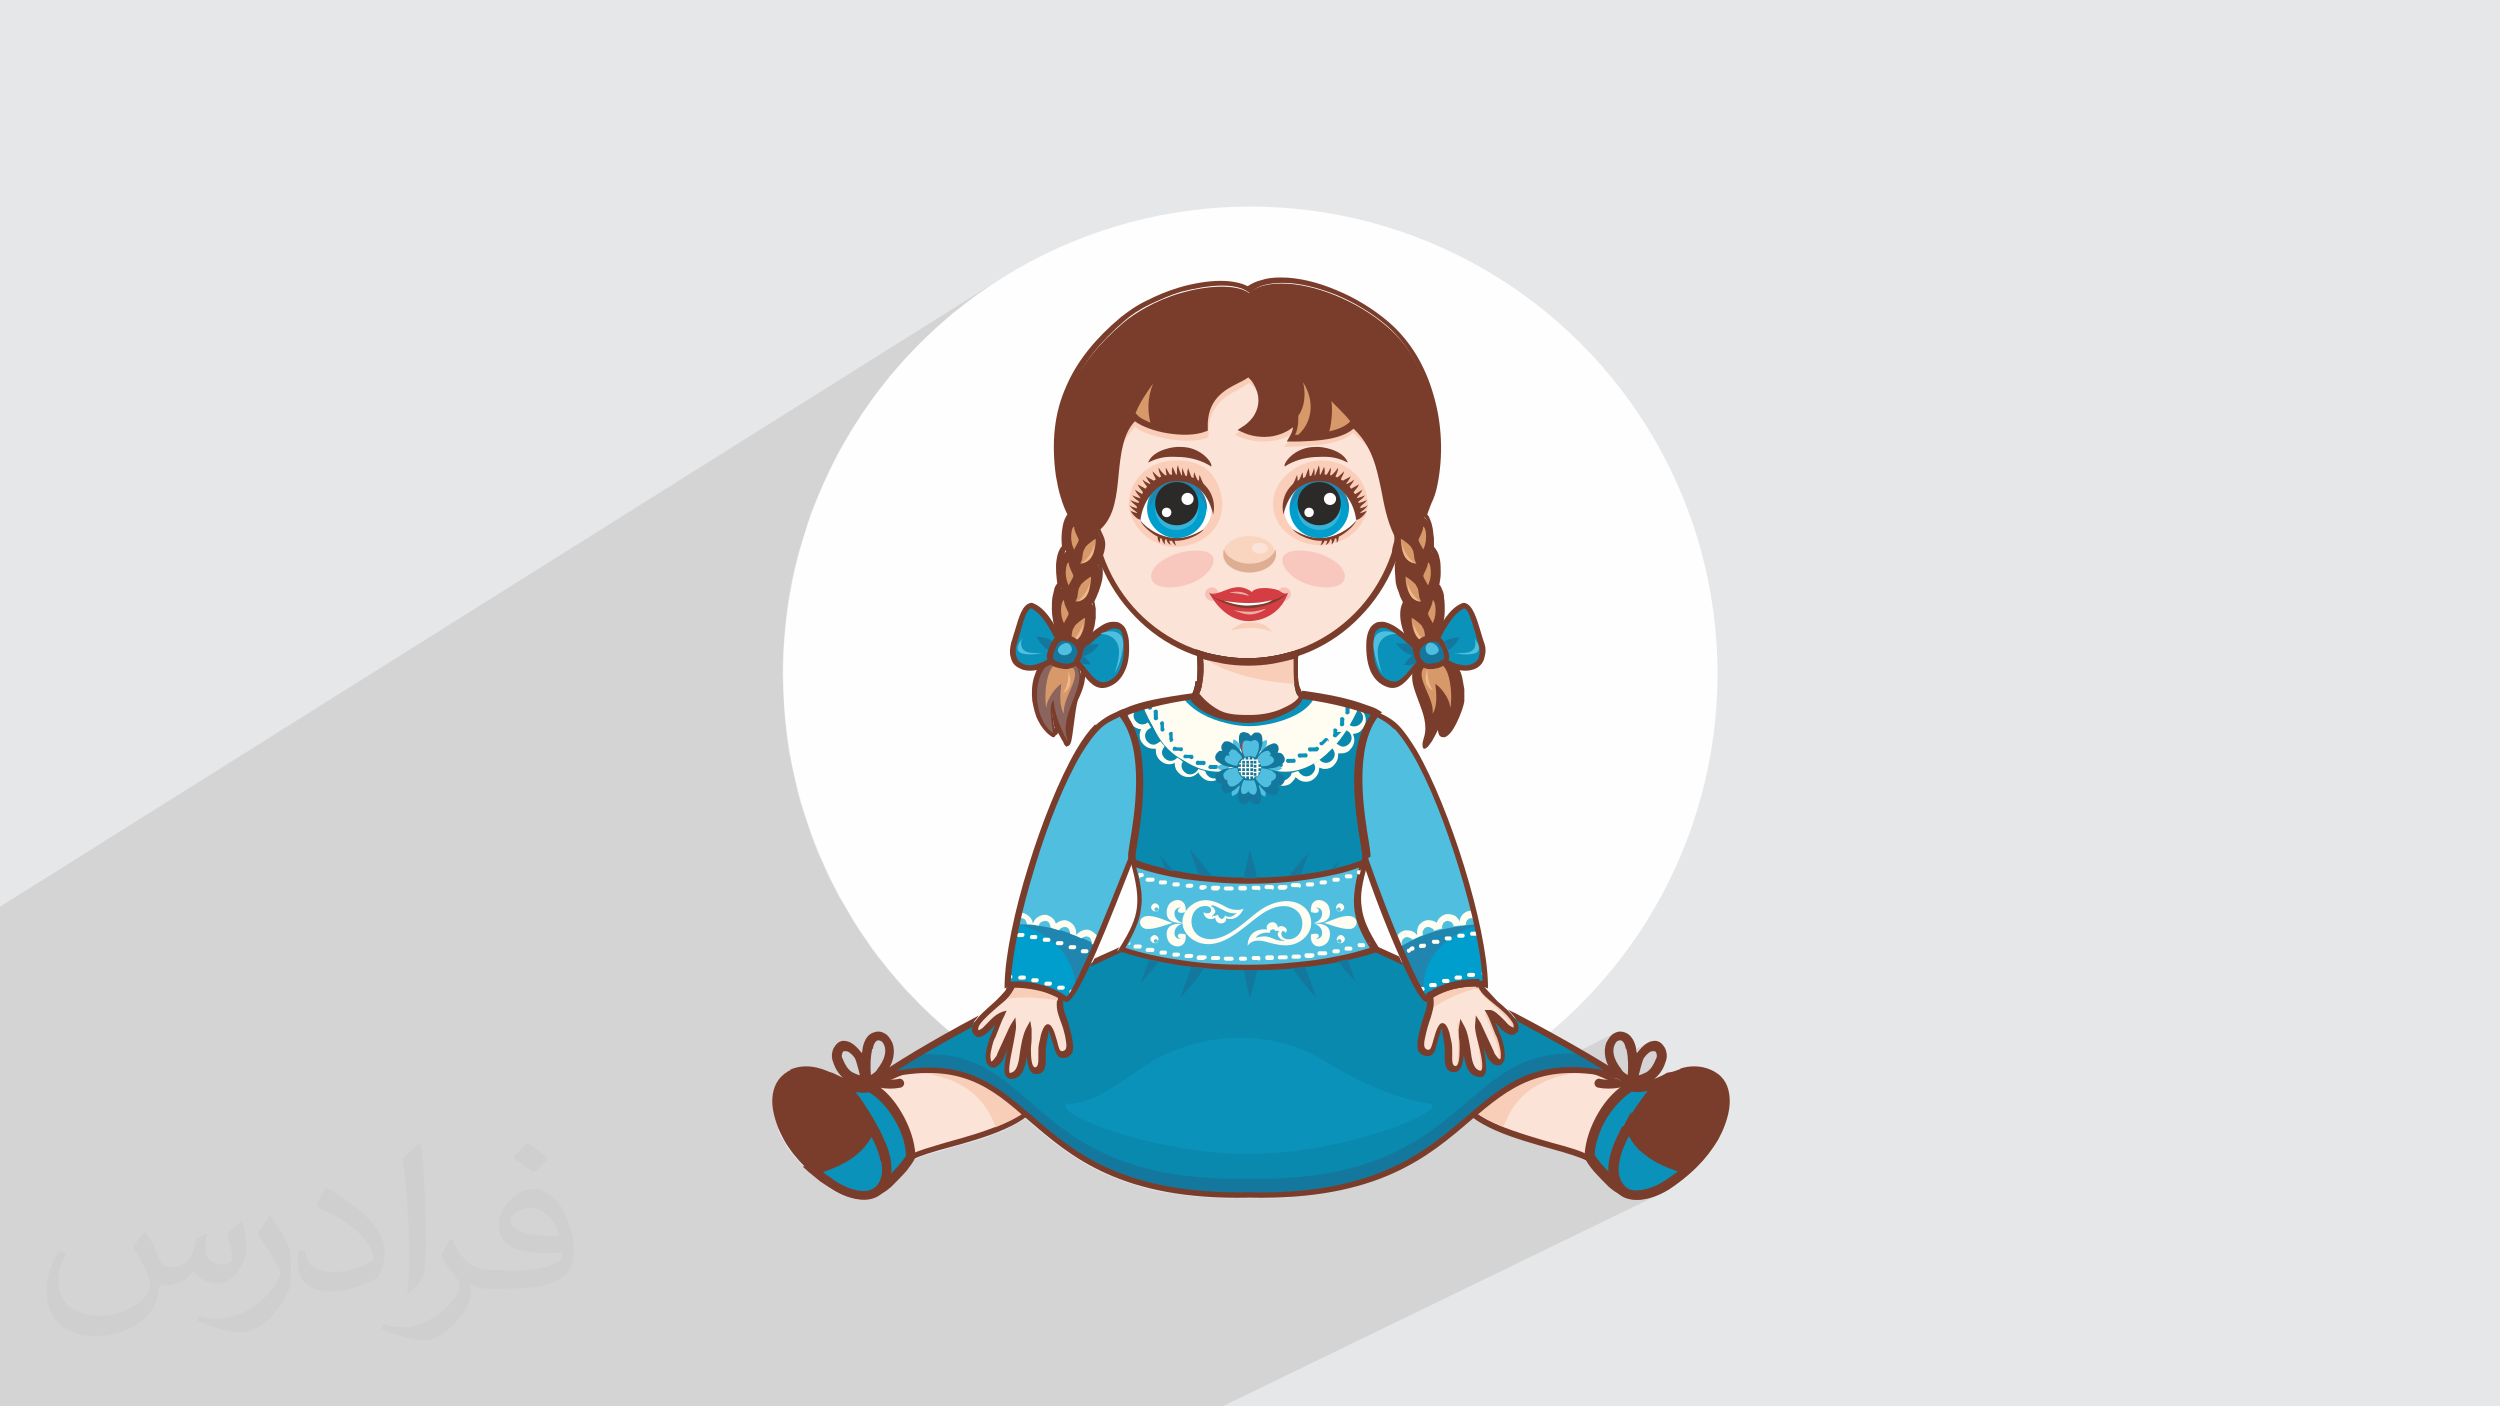 <?xml version="1.0" encoding="UTF-8"?>
<!DOCTYPE svg PUBLIC "-//W3C//DTD SVG 1.1//EN" "http://www.w3.org/Graphics/SVG/1.1/DTD/svg11.dtd">
<!-- Creator: CorelDRAW 2017 -->
<svg xmlns="http://www.w3.org/2000/svg" xml:space="preserve" width="3.703in" height="2.083in" version="1.1" style="shape-rendering:geometricPrecision; text-rendering:geometricPrecision; image-rendering:optimizeQuality; fill-rule:evenodd; clip-rule:evenodd"
viewBox="0 0 3703 2083"
 xmlns:xlink="http://www.w3.org/1999/xlink"
 xmlns:xodm="http://www.corel.com/coreldraw/odm/2003">
 <defs>
  <style type="text/css">
   <![CDATA[
    .fil3 {fill:#FEFEFE}
    .fil36 {fill:#009ECC}
    .fil8 {fill:#0989AD}
    .fil6 {fill:#0B92BA}
    .fil28 {fill:#14789E}
    .fil35 {fill:#2186AF}
    .fil33 {fill:#2B2A29}
    .fil20 {fill:#36B3D8}
    .fil9 {fill:#50BFDF}
    .fil7 {fill:#7B3D2B}
    .fil24 {fill:#8B655D}
    .fil16 {fill:#D43D43}
    .fil25 {fill:#D7996A}
    .fil12 {fill:#DEAE93}
    .fil30 {fill:#E31E24}
    .fil0 {fill:#E6E7E8}
    .fil17 {fill:#EDAEA4}
    .fil26 {fill:#EFB98B}
    .fil15 {fill:#F7C1B8}
    .fil22 {fill:#F8C8BE}
    .fil10 {fill:#F8CEB8}
    .fil13 {fill:#F8D0BA}
    .fil11 {fill:#F9D4BF}
    .fil18 {fill:#FACEB9}
    .fil14 {fill:#FBE4E3}
    .fil4 {fill:#FCE3D7}
    .fil19 {fill:#FEFEFE}
    .fil34 {fill:#FFFDF2}
    .fil21 {fill:#009ECC;fill-rule:nonzero}
    .fil27 {fill:#14789E;fill-rule:nonzero}
    .fil32 {fill:#2186AF;fill-rule:nonzero}
    .fil31 {fill:#2B2A29;fill-rule:nonzero}
    .fil29 {fill:#50BFDF;fill-rule:nonzero}
    .fil5 {fill:#7B3D2B;fill-rule:nonzero}
    .fil38 {fill:#E31E24;fill-rule:nonzero}
    .fil23 {fill:#FEFEFE;fill-rule:nonzero}
    .fil37 {fill:#FFFDF2;fill-rule:nonzero}
    .fil2 {fill:#373435;fill-opacity:0.031}
    .fil1 {fill:#373435;fill-opacity:0.102}
   ]]>
  </style>
 </defs>
 <g id="Layer_x0020_1">
  <polygon class="fil0" points="0,0 3703,0 3703,2083 0,2083 "/>
  <polygon class="fil1" points="389,2083 387,2083 387,2083 381,2083 376,2083 376,2083 363,2083 352,2083 333,2083 322,2083 320,2083 317,2083 311,2083 311,2083 310,2083 307,2083 303,2083 292,2083 290,2083 284,2083 270,2083 264,2083 263,2083 263,2083 263,2083 263,2083 0,2083 0,1343 1493,406 1465,424 1437,444 1411,464 1386,486 1362,509 1339,533 1317,558 1297,584 1278,611 1260,639 1243,668 1228,698 1214,729 1201,760 1191,793 1181,825 1173,859 1167,893 1163,928 1160,963 1159,998 1160,1018 1161,1038 1162,1058 1164,1077 1166,1096 1169,1116 1173,1135 1177,1153 1181,1172 1186,1190 1192,1208 1198,1226 1204,1244 1211,1262 1219,1279 1226,1296 1235,1313 1243,1329 1253,1345 1262,1361 1272,1377 1283,1393 1293,1408 1304,1422 1316,1437 1328,1451 1340,1465 1353,1478 1366,1492 1379,1504 1393,1517 1407,1529 1399,1533 1392,1537 1385,1541 1378,1545 1372,1549 1366,1553 1359,1556 1354,1560 1348,1563 1343,1566 1338,1569 1333,1572 1329,1575 1325,1578 1321,1580 1317,1583 1152,1673 1152,1673 1153,1676 1154,1678 1155,1680 1156,1681 1156,1683 1157,1684 1158,1686 1159,1687 1160,1689 1163,1694 1166,1700 1170,1705 1174,1710 1178,1715 1182,1719 1186,1724 1190,1728 1191,1729 1190,1729 1197,1735 1199,1736 1200,1738 1202,1740 1204,1741 1206,1743 1208,1744 1210,1746 1211,1747 1211,1747 1212,1747 1212,1747 1212,1748 1212,1748 1212,1748 1213,1748 1213,1748 1213,1748 1213,1748 1213,1748 1213,1749 1214,1749 1214,1749 1214,1749 1214,1749 1214,1749 1215,1750 1215,1750 1215,1750 1215,1750 1215,1750 1215,1750 1216,1750 1216,1750 1216,1751 1216,1751 1216,1751 1219,1752 1221,1754 1223,1755 1225,1757 1227,1758 1229,1759 1230,1761 1232,1762 1238,1765 1243,1768 1249,1770 1253,1772 1354,1718 1355,1717 1358,1716 1360,1715 1363,1714 1365,1713 1368,1712 1371,1711 1374,1710 1378,1709 1381,1708 1385,1707 1389,1706 1393,1705 1397,1704 1401,1702 1405,1701 1412,1699 1419,1697 1427,1695 1434,1693 1442,1691 1450,1688 1457,1686 1465,1683 1472,1680 1480,1677 1484,1676 1519,1657 1522,1660 1528,1665 1534,1670 1540,1675 1547,1681 1553,1686 1559,1691 1566,1696 1573,1701 1580,1706 1587,1711 1595,1716 1603,1721 1611,1726 1619,1730 1628,1735 1637,1739 1647,1743 1657,1747 1667,1751 1678,1754 1689,1758 1701,1761 1713,1764 1726,1766 1739,1768 1753,1770 1767,1772 1782,1773 1798,1774 1814,1775 1831,1775 1848,1775 1849,1775 1849,1775 1849,1775 1867,1775 1884,1775 1900,1774 1909,1774 2392,1530 2390,1531 2388,1532 2386,1533 2385,1535 2383,1536 2382,1538 2381,1540 2380,1542 2379,1544 2378,1548 2377,1552 2377,1553 2398,1542 2398,1542 2399,1542 2400,1541 2400,1541 2401,1541 2401,1541 2402,1542 2403,1542 2404,1543 2405,1544 2406,1545 2407,1547 2408,1549 2409,1551 2409,1554 2410,1558 2411,1560 2440,1545 2437,1547 2434,1549 2431,1551 2428,1554 2425,1558 2425,1558 2425,1558 2425,1558 2425,1558 2425,1559 2425,1559 2425,1559 2425,1559 2411,1566 2411,1568 2412,1573 2412,1575 2447,1557 2448,1557 2449,1556 2450,1556 2450,1556 2450,1556 2451,1556 2451,1556 2451,1556 2452,1557 2452,1557 2452,1557 2453,1557 2453,1557 2453,1558 2453,1558 2454,1558 2454,1558 2454,1559 2454,1560 2455,1561 2455,1562 2455,1563 2455,1564 2455,1566 2455,1567 2454,1568 2453,1572 2451,1575 2450,1578 2448,1581 2446,1583 2445,1585 2443,1587 2440,1588 2439,1589 2438,1590 2246,1686 2252,1688 2260,1690 2266,1692 2473,1589 2470,1590 2468,1592 2465,1593 2266,1692 2268,1693 2276,1695 2283,1697 2291,1699 2298,1701 2303,1702 2307,1704 2311,1705 2314,1706 2318,1707 2322,1708 2325,1709 2329,1710 2332,1711 2335,1712 2338,1713 2341,1714 2343,1715 2346,1716 2348,1717 2350,1718 2350,1718 2351,1720 2352,1722 2354,1724 2355,1726 2356,1728 2358,1730 2359,1732 2361,1734 2364,1737 2367,1740 2370,1743 2373,1746 2376,1749 2379,1752 2382,1755 2384,1758 2386,1759 2388,1761 2390,1762 2391,1763 2393,1764 2395,1765 2396,1766 2398,1767 2401,1770 2404,1772 2408,1774 2412,1775 2416,1776 2420,1777 2424,1777 2429,1777 2434,1776 2439,1775 2444,1774 2449,1772 2455,1770 2460,1768 1811,2083 1799,2083 1750,2083 1719,2083 1651,2083 1611,2083 1610,2083 1529,2083 1481,2083 1481,2083 1450,2083 1450,2083 1429,2083 1425,2083 1407,2083 1402,2083 1398,2083 1397,2083 1386,2083 1380,2083 1379,2083 1376,2083 1369,2083 1357,2083 1333,2083 1328,2083 1325,2083 1312,2083 1297,2083 1296,2083 1242,2083 1241,2083 1241,2083 1241,2083 723,2083 717,2083 715,2083 712,2083 697,2083 686,2083 667,2083 630,2083 595,2083 594,2083 594,2083 594,2083 593,2083 593,2083 593,2083 592,2083 592,2083 591,2083 591,2083 591,2083 590,2083 590,2083 589,2083 589,2083 588,2083 588,2083 587,2083 587,2083 587,2083 586,2083 586,2083 585,2083 585,2083 585,2083 584,2083 584,2083 583,2083 548,2083 532,2083 532,2083 530,2083 432,2083 405,2083 397,2083 "/>
  <path class="fil2" d="M217 1826c7,11 12,21 16,32 3,7 5,19 21,19 5,0 11,-1 17,-5 7,-3 12,-9 14,-17l6 -21 15 -7 1 1c-2,8 -3,16 -3,21 0,18 15,24 27,24 7,0 13,-4 13,-10 0,-8 -4,-23 -8,-35 7,-7 14,-14 22,-20l1 1c4,15 6,30 6,40 0,10 -4,20 -8,27 -7,14 -20,25 -36,25 -12,0 -25,-6 -34,-17l-1 0c-9,11 -22,20 -43,20l-7 0c-1,14 -4,24 -9,33 -13,25 -50,42 -85,42 -49,0 -73,-28 -73,-66 0,-23 8,-45 19,-60l10 4c-7,14 -12,27 -12,40 0,35 29,52 62,52 31,0 68,-19 75,-42 -3,-25 -12,-36 -26,-59 4,-7 10,-15 17,-23l1 0 0 0 0 0 2 1 0 0 0 0 0 0 0 0 0 0 0 0 0 0zm564 -133c10,6 20,14 30,23 -6,8 -12,15 -21,21 -10,-8 -20,-15 -30,-22 7,-8 14,-15 20,-22l0 0 0 0 1 0 0 0 0 0 0 0 0 0zm5 96c-17,0 -30,11 -30,19 0,17 33,23 73,23 -5,-20 -22,-42 -43,-42l0 0zm-37 93c22,0 41,-1 55,-4 16,-4 30,-12 30,-18 0,-2 0,-3 -1,-5 -9,1 -19,1 -29,1 -29,0 -52,-7 -61,-23 -2,-5 -4,-10 -4,-16 0,-16 7,-32 19,-42 10,-9 21,-14 33,-14 20,0 37,16 48,42 6,14 11,30 11,51 0,14 -4,25 -12,34 -16,15 -45,21 -90,21l-20 0 0 0 -5 0c-11,0 -19,-2 -25,-7l-1 0c0,3 1,5 1,7 0,10 -3,23 -10,33 -20,30 -42,43 -60,43 -19,0 -42,-7 -63,-17l4 -7c7,3 16,5 29,5 34,0 78,-33 84,-64 -1,-3 -4,-6 -7,-10 -10,-12 -16,-22 -22,-32 5,-10 10,-18 14,-25l2 0c14,29 28,46 57,46l5 0 0 0 21 0 0 0 0 0 -3 1 0 0 0 0 0 0 0 0 0 0 0 0zm-146 31c2,-14 3,-29 3,-43l0 -21c0,-39 -5,-96 -9,-133 7,-8 17,-17 25,-23l2 1c5,47 7,101 7,151 0,13 -1,26 -2,35 -1,12 -8,21 -22,35l-3 -1 0 0 0 0 -1 -1 0 0 0 0 0 0 0 0 0 0 0 0zm-151 -62c1,18 10,33 41,33 20,0 36,-5 55,-14 3,-1 5,-3 5,-5 0,-12 -9,-27 -24,-41 -14,-13 -34,-25 -51,-32 -6,-3 -8,-5 -8,-8 0,-5 7,-16 13,-24l2 0c20,11 43,27 60,44 15,16 25,33 25,51 0,13 -4,26 -11,38 -22,11 -46,20 -70,20 -29,0 -48,-14 -48,-45 0,-3 0,-9 1,-16l10 0 0 0 0 0 0 -1 0 0 0 0 0 0 0 0 0 0 0 0 0 0zm-52 -52l18 29c7,11 13,22 13,41l0 24c0,19 -12,39 -32,60 -15,14 -29,20 -42,20 -19,0 -40,-6 -65,-17l3 -7c8,2 17,4 28,4 36,0 72,-26 89,-58 2,-4 3,-7 3,-9 0,-4 -2,-8 -4,-11 -9,-17 -19,-33 -30,-47 6,-9 12,-18 18,-27l1 0 0 -2 0 0 0 0 0 0 0 0 0 0 0 0 0 0z"/>
  <g id="_2621858589376">
   <circle class="fil3" cx="1852" cy="998" r="692"/>
   <g>
    <path class="fil4" d="M2485 1624l-27 5c-6,-3 -93,-39 -102,-44 -103,-24 -204,19 -194,41 24,54 156,70 190,88 18,10 26,29 39,36 0,0 16,5 16,5 16,-45 68,-100 78,-132l0 0zm-1267 0l27 5c6,-3 92,-39 102,-44 103,-24 204,19 194,41 -24,54 -156,70 -190,88 -18,10 -25,29 -39,36 0,0 -16,5 -16,5 -16,-45 -68,-100 -78,-132l0 0z"/>
    <path class="fil5" d="M2458 1624l26 -4 7 -1 -2 7c-5,16 -19,36 -34,58 -17,24 -36,51 -44,74l-1 3 -3 0c0,0 -8,-2 -13,-4 -3,-1 -5,-2 -5,-2 -7,-4 -12,-10 -18,-17 -6,-7 -12,-15 -21,-19 -10,-5 -29,-11 -51,-17 -53,-15 -123,-34 -140,-73 -1,-2 -1,-5 -1,-8 1,-5 5,-10 11,-14 6,-4 13,-9 22,-13 37,-16 101,-27 166,-12l1 0 0 0c5,3 33,15 59,25 19,8 37,15 42,18l0 0zm20 5l-20 3 -1 0 -1 -1c-2,-1 -22,-9 -43,-18 -25,-11 -52,-22 -59,-25 -63,-14 -125,-4 -160,12 -9,4 -16,8 -21,12 -5,4 -7,7 -8,10 0,1 0,2 0,2 16,36 84,54 135,69 23,6 43,12 53,18 10,6 17,14 24,21 5,6 10,12 15,15 0,0 1,0 4,1 3,1 6,2 8,3 9,-24 27,-49 43,-73 13,-18 25,-35 31,-48l0 0zm-1234 3l-20 -3c6,13 18,30 31,48 17,23 34,49 43,73 2,-1 5,-2 8,-3 2,-1 3,-1 4,-1 6,-3 10,-9 15,-15 7,-8 13,-16 24,-21 11,-6 30,-11 53,-18 51,-14 119,-33 135,-69 0,-1 0,-2 0,-2 -1,-3 -3,-6 -8,-10 -5,-4 -12,-8 -21,-12 -35,-15 -97,-26 -160,-12 -6,3 -34,15 -59,25 -21,9 -40,17 -43,18l-1 1 -1 0 0 0 0 0zm-26 -13l26 4c5,-3 23,-10 42,-18 25,-11 53,-23 59,-25l0 0 1 0c65,-15 129,-4 166,12 9,4 17,8 22,13 6,5 10,10 11,14 1,3 0,5 -1,8 -17,39 -88,59 -140,73 -22,6 -42,12 -51,17 -9,5 -15,12 -21,19 -6,7 -11,13 -18,17 0,0 -3,1 -5,2 -5,2 -13,4 -13,4l-3 0 -1 -3c-8,-23 -27,-50 -44,-74 -15,-22 -29,-42 -34,-58l-2 -7 7 1 0 0z"/>
    <path class="fil6" d="M2450 1627c-20,39 -32,124 -46,135 -3,3 -41,-33 -49,-49 2,-43 33,-88 61,-103 6,4 28,1 52,-12 136,-24 -9,9 -19,29l0 0 0 0z"/>
    <path class="fil5" d="M2519 1591c0,-1 -2,-1 -6,1 4,1 6,2 6,-1l0 0zm-101 110c7,-27 15,-57 25,-77 3,-7 17,-14 32,-21 -1,0 -3,1 -4,1 -11,6 -22,10 -31,12 -9,2 -18,2 -23,1 -13,8 -26,22 -37,39 -10,17 -17,36 -18,54 2,4 5,8 9,13 7,8 15,16 22,23 4,4 6,8 7,9 5,-6 11,-29 18,-55l0 0zm37 -70c-9,18 -17,48 -24,74 -8,30 -15,56 -24,63l0 0c-1,0 -1,1 -2,1l0 0c-4,2 -13,-3 -22,-11 -7,-7 -16,-16 -23,-24 -5,-6 -10,-13 -12,-18l-1 -2 0 -2c1,-22 9,-44 20,-63 12,-21 29,-38 45,-46l2 -1c10,4 13,2 22,0 10,-2 24,-7 33,-13 6,-1 61,-12 63,-2 1,7 -10,11 -25,17 -20,8 -49,18 -52,25l0 0 0 0z"/>
    <path class="fil7" d="M2531 1591c-28,-13 -64,3 -84,25 -15,16 -27,37 -39,59 -12,23 -29,61 -8,85 13,15 40,12 66,-5 21,-13 51,-37 70,-71 19,-34 28,-78 -6,-94l0 0z"/>
    <path class="fil5" d="M2488 1583c15,-5 32,-5 47,2 1,1 3,1 4,2 16,9 22,23 23,40 1,16 -4,33 -11,49 -2,4 -4,8 -6,12 -9,15 -19,28 -31,40 -15,15 -30,26 -42,34 -15,9 -29,14 -42,15 -14,1 -25,-3 -33,-12 -12,-14 -14,-32 -10,-49 3,-16 11,-32 17,-44 6,-11 12,-22 19,-32 7,-10 14,-20 21,-28 12,-13 28,-23 46,-29l0 0zm41 15c-11,-5 -24,-5 -37,-1 -15,5 -29,14 -39,25 -7,8 -14,16 -20,26 -6,10 -12,20 -18,31 -6,11 -13,26 -16,40 -3,14 -2,27 7,37 5,6 12,8 22,7 11,-1 23,-5 36,-13 12,-7 26,-18 40,-31 10,-10 20,-23 28,-37 2,-4 4,-7 6,-11 7,-14 11,-30 10,-43 -1,-12 -5,-23 -16,-29 -1,-1 -2,-1 -3,-2l0 0z"/>
    <path class="fil6" d="M2413 1667c-2,3 -3,6 -5,9 -12,23 -29,61 -8,85 13,15 40,12 66,-5 9,-6 20,-14 31,-23l-3 -1c-53,-14 -78,-40 -82,-65l0 0z"/>
    <path class="fil5" d="M2412 1684c-5,10 -11,23 -13,35 -3,14 -2,27 7,37 5,6 12,8 22,7 11,-1 23,-5 36,-13 5,-3 10,-7 16,-11 2,-1 3,-2 5,-4 -21,-7 -37,-15 -49,-25 -11,-8 -18,-17 -23,-27l0 0 0 0zm-7 -16c1,-2 2,-3 2,-4l9 -17 4 19c2,12 10,24 23,34 13,10 30,19 54,25l3 1 12 3 -10 9c-5,5 -11,9 -16,13 -6,4 -12,8 -17,11 -15,9 -29,14 -42,15 -14,1 -25,-3 -33,-12 -12,-14 -14,-32 -10,-49 3,-16 11,-32 17,-44l0 0 2 -4 0 0 0 0z"/>
    <path class="fil6" d="M1254 1627c20,39 32,124 46,135 3,3 41,-33 49,-49 -2,-43 -33,-88 -61,-103 -6,4 -28,1 -52,-12 -136,-24 9,9 19,29l0 0z"/>
    <path class="fil5" d="M1190 1592c-4,-1 -5,-2 -6,-1 0,2 2,2 6,1l0 0zm82 112c-7,-26 -15,-56 -24,-74 -3,-6 -32,-17 -52,-25 -15,-6 -26,-10 -25,-17 1,-6 14,-7 62,1 12,6 43,21 56,13l4 2c16,8 31,24 43,45 11,19 19,41 20,63l0 2 -1 2c-2,5 -7,11 -12,18 -7,8 -16,17 -23,24 -9,8 -18,13 -22,11l0 0c-1,0 -1,-1 -2,-1l0 0c-9,-7 -16,-34 -24,-63l0 0zm-11 -80c10,20 18,50 25,77 7,26 13,49 18,55 1,-1 2,-5 7,-9 7,-6 15,-15 22,-23 4,-5 8,-10 9,-13 -1,-19 -8,-38 -18,-54 -10,-17 -24,-32 -37,-39 -5,1 -14,1 -23,-1 -9,-2 -20,-6 -31,-12 -1,0 -3,-1 -4,-1 15,6 28,14 32,21l0 0z"/>
    <path class="fil7" d="M1172 1591c28,-13 64,3 84,25 15,16 27,37 39,59 12,23 29,61 8,85 -13,15 -40,12 -66,-5 -21,-13 -51,-37 -70,-71 -19,-34 -28,-78 6,-94l0 0z"/>
    <path class="fil5" d="M1212 1596c-12,-4 -25,-4 -37,1 -1,0 -2,1 -3,2 -11,6 -16,17 -16,29 -1,13 4,28 10,43 2,4 4,8 6,11 8,14 18,26 28,37 14,14 28,24 40,31 13,8 25,12 36,13 9,1 17,-2 22,-7 9,-10 10,-24 7,-37 -3,-15 -10,-29 -16,-40 -6,-11 -12,-21 -18,-31 -6,-10 -13,-19 -20,-26 -10,-11 -24,-20 -39,-25l0 0zm-43 -11c15,-7 31,-7 47,-2 17,5 34,16 46,29 8,8 15,18 21,28 7,10 13,21 19,32 6,12 14,28 17,44 3,17 2,35 -10,49 -8,9 -20,13 -33,12 -13,-1 -28,-6 -42,-15 -12,-8 -28,-19 -42,-34 -11,-11 -22,-24 -31,-40 -2,-4 -4,-8 -6,-12 -7,-16 -12,-34 -11,-49 1,-17 8,-31 23,-40 1,-1 3,-1 4,-2l0 0z"/>
    <path class="fil6" d="M1290 1667c2,3 3,6 5,9 12,23 29,61 8,85 -13,15 -40,12 -66,-5 -9,-6 -20,-14 -31,-23l3 -1c53,-14 78,-40 82,-65l0 0z"/>
    <path class="fil5" d="M1304 1719c-2,-12 -8,-25 -13,-35 -5,9 -12,18 -23,27 -12,10 -28,18 -49,25 2,1 3,3 5,4 6,4 11,8 16,11 13,8 25,12 36,13 9,1 17,-2 22,-7 9,-10 10,-24 7,-37l0 0zm-8 -56c1,1 2,3 2,4l2 4c6,12 14,28 17,44 3,17 2,35 -10,49 -8,9 -20,13 -33,12 -13,-1 -28,-6 -42,-15 -5,-3 -11,-7 -17,-11 -5,-4 -10,-8 -16,-13l-10 -9 12 -3 3 -1c24,-6 41,-15 54,-25 14,-11 21,-23 23,-34l4 -19 9 17 0 0z"/>
    <path class="fil8" d="M1671 1401c-196,88 -333,171 -364,194 242,-58 181,183 541,176l1 0c360,7 304,-234 545,-176 -31,-23 -172,-105 -368,-193 -82,-37 -23,-36 -4,-133 -2,-23 -34,-154 15,-212 -23,-7 -41,-17 -113,-27 -17,23 -46,35 -76,35 -30,-1 -60,-13 -76,-35 -71,10 -89,20 -113,27 49,58 17,189 15,212 20,97 79,96 -4,133l0 0z"/>
    <path class="fil9" d="M1850 1305l-2 0c-63,0 -125,-9 -171,-27 17,58 14,79 -16,128 54,18 120,27 186,28l4 0 0 0c66,0 132,-9 186,-28 -30,-50 -33,-70 -16,-128 -46,18 -109,27 -171,27l0 0z"/>
    <path class="fil5" d="M1850 1300l0 0c32,0 63,-2 93,-7 28,-4 54,-11 77,-20l8 -3 -2 8c-8,29 -12,48 -9,66 2,18 10,35 25,59l3 5 -5 2c-27,9 -57,16 -88,20 -31,5 -63,7 -95,7l0 0 -13 0 0 0c-32,0 -65,-3 -95,-7 -31,-5 -61,-11 -88,-20l-5 -2 3 -5c15,-24 23,-41 25,-59 2,-18 -1,-37 -9,-66l-2 -8 8 3c22,9 49,15 77,20 30,5 61,7 93,7l0 0 2 0 0 0zm0 9l0 0 -2 0 0 0c-32,0 -64,-3 -94,-7 -26,-4 -50,-10 -71,-17 7,25 10,44 7,61 -2,18 -10,35 -23,58 25,8 52,14 81,18 32,5 65,7 98,7l4 0 0 0c33,0 67,-3 98,-7 29,-4 56,-10 81,-18 -14,-23 -21,-40 -23,-58 -2,-17 1,-36 7,-61 -21,8 -45,13 -71,17 -30,5 -62,7 -94,7l0 0z"/>
    <path class="fil4" d="M1849 502c128,0 232,107 232,239 0,132 -102,239 -232,239 -129,0 -232,-107 -232,-239 0,-132 104,-239 232,-239l0 0z"/>
    <path class="fil5" d="M2009 575c-41,-42 -98,-69 -161,-69 -63,0 -120,26 -161,69 -41,42 -67,101 -67,166 0,65 25,124 66,166 41,42 98,68 161,68 63,0 120,-26 161,-68 41,-42 66,-101 66,-166 0,-65 -25,-123 -67,-166l0 0zm-161 -77c65,0 124,27 167,71 43,44 69,105 69,172 0,67 -26,128 -69,172 -42,44 -101,71 -167,71 -66,0 -125,-27 -167,-71 -43,-44 -69,-105 -69,-172 0,-67 26,-128 69,-172 43,-44 102,-71 167,-71l0 0z"/>
    <path class="fil10" d="M1682 632c10,13 76,29 108,16 -3,-62 46,-67 60,-81 9,7 16,17 18,28 0,0 0,-1 0,-1 0,-16 -8,-31 -20,-40 -13,13 -67,20 -64,82 -32,13 -92,-3 -103,-17 -15,14 -21,34 -25,56 5,-16 15,-32 26,-43l0 0zm167 -2l-1 0c-1,2 -4,4 -7,6 3,-2 6,-4 8,-6l0 0zm64 19c-3,4 -7,9 -12,13 24,-1 83,0 103,-21 13,12 26,24 33,37 -6,-18 -16,-35 -34,-51 -20,21 -66,20 -90,21l0 0zm3 -7l0 0c3,-6 4,-12 4,-21 -23,26 -58,24 -79,14 -6,4 -7,6 -12,9 45,22 82,2 87,-3l0 0 0 0z"/>
    <path class="fil11" d="M1850 794c22,0 39,12 39,27 0,15 -18,27 -39,27 -22,0 -39,-12 -39,-27 0,-15 18,-27 39,-27l0 0z"/>
    <path class="fil4" d="M1866 804c7,0 12,4 12,8 0,5 -5,8 -12,8 -7,0 -12,-4 -12,-8 0,-5 5,-8 12,-8l0 0z"/>
    <path class="fil12" d="M1889 814c1,2 1,4 1,7 0,15 -18,27 -39,27 -22,0 -39,-12 -39,-27 0,-2 0,-5 1,-7 4,12 20,21 38,21 18,0 34,-9 38,-21l0 0z"/>
    <path class="fil13" d="M1822 934c-1,1 15,-4 32,-4 11,0 23,3 30,6 -5,-8 -14,-14 -29,-14 -18,-1 -26,7 -32,12l0 0z"/>
    <path class="fil14" d="M1844 883c-7,-3 -30,-4 -34,-3 9,-4 29,-4 34,3l0 0z"/>
    <path class="fil14" d="M1890 897c-23,9 -39,15 -81,-1 26,18 59,20 81,1l0 0z"/>
    <path class="fil15" d="M1902 870c5,0 10,4 10,10 0,5 -4,10 -10,10 -5,0 -10,-4 -10,-10 0,-5 4,-10 10,-10l0 0z"/>
    <path class="fil15" d="M1795 870c5,0 10,4 10,10 0,5 -4,10 -10,10 -5,0 -10,-4 -10,-10 0,-5 4,-10 10,-10l0 0z"/>
    <path class="fil16" d="M1854 877c6,-8 26,-7 39,-3 4,2 10,8 15,4 -9,26 -31,41 -57,42 -26,1 -48,-19 -60,-42 4,4 18,-1 22,-3 13,-5 23,-8 35,-2 7,3 5,4 6,4l0 0 0 0z"/>
    <path class="fil17" d="M1850 883c-6,-3 -26,-5 -29,-5 8,-3 25,-2 29,5l0 0z"/>
    <path class="fil17" d="M1874 902c-5,1 -13,4 -22,4 -10,0 -21,-1 -26,-3 7,3 17,8 28,7 10,-1 18,-6 20,-7l0 0z"/>
    <path class="fil5" d="M1791 878c1,2 8,8 8,8 15,10 39,15 50,15 18,0 50,-10 57,-23 -10,11 -34,15 -49,15 -24,1 -50,-2 -58,-8 -2,-2 -7,-6 -9,-8l0 0z"/>
    <path class="fil18" d="M2026 750c1,-41 -31,-67 -66,-68 -46,-1 -90,43 -69,88 13,28 49,41 75,37 27,-4 55,-23 60,-57l0 0z"/>
    <path class="fil18" d="M1672 750c-1,-41 32,-67 66,-68 42,-1 62,17 70,48 3,11 3,21 1,31 -9,38 -49,53 -80,48 -26,-5 -52,-26 -57,-58l0 0z"/>
    <path class="fil19" d="M1778 788c-24,20 -72,10 -91,-18 -3,-25 18,-64 57,-61 45,4 70,49 33,79l0 0z"/>
    <path class="fil20" d="M1744 715c21,0 38,17 38,38 0,21 -17,38 -38,38 -21,0 -38,-17 -38,-38 0,-21 17,-38 38,-38l0 0z"/>
    <path class="fil21" d="M1766 730c-6,-6 -14,-9 -23,-9 -9,0 -17,4 -23,9 -6,6 -9,14 -9,23 0,9 4,17 9,23 6,6 14,9 23,9 9,0 17,-4 23,-9 6,-6 9,-14 9,-23 0,-9 -4,-17 -9,-23l0 0zm-23 -21c12,0 23,5 31,13l0 0c8,8 13,19 13,31 0,12 -5,23 -13,31l0 0c-8,8 -19,13 -31,13 -12,0 -23,-5 -31,-13l0 0c-8,-8 -13,-19 -13,-31 0,-12 5,-23 13,-31l0 0c8,-8 19,-13 31,-13l0 0z"/>
    <path class="fil19" d="M1919 788c24,20 72,10 91,-18 3,-25 -18,-64 -57,-61 -45,4 -70,49 -33,79l0 0z"/>
    <path class="fil20" d="M1954 715c-21,0 -38,17 -38,38 0,21 17,38 38,38 21,0 38,-17 38,-38 0,-21 -17,-38 -38,-38l0 0z"/>
    <path class="fil21" d="M1931 730c6,-6 14,-9 23,-9 9,0 17,4 23,9 6,6 9,14 9,23 0,9 -4,17 -9,23 -6,6 -14,9 -23,9 -9,0 -17,-4 -23,-9 -6,-6 -9,-14 -9,-23 0,-9 4,-17 9,-23l0 0zm23 -21c-12,0 -23,5 -31,13l0 0c-8,8 -13,19 -13,31 0,12 5,23 13,31l0 0c8,8 19,13 31,13 12,0 23,-5 31,-13l0 0c8,-8 13,-19 13,-31 0,-12 -5,-23 -13,-31l0 0c-8,-8 -19,-13 -31,-13l0 0z"/>
    <path class="fil22" d="M1790 847c22,-29 -8,-35 -35,-30 -12,2 -30,9 -41,19 -17,18 -9,33 15,34 20,1 48,-7 61,-24l0 0z"/>
    <path class="fil22" d="M1907 847c-22,-29 8,-35 35,-30 12,2 30,9 41,19 17,18 9,33 -15,34 -20,1 -48,-7 -61,-24l0 0z"/>
    <path class="fil5" d="M1701 685c18,-9 30,-9 49,-8 16,1 32,6 44,14 3,-4 -14,-29 -45,-29 -10,-1 -40,4 -48,22l0 0z"/>
    <path class="fil5" d="M1996 685c-18,-9 -30,-9 -49,-8 -16,1 -32,6 -44,14 -3,-4 14,-29 45,-29 10,-1 40,4 48,22l0 0z"/>
    <path class="fil23" d="M1884 889c-9,2 -19,4 -27,4 -15,1 -32,-1 -43,-3 -1,0 -1,0 -1,0 8,3 21,7 35,7 25,-1 34,-6 36,-8l0 0z"/>
    <path class="fil7" d="M1681 618c10,13 71,30 103,17 -3,-62 51,-68 64,-82 24,18 32,57 -8,83 21,10 56,12 79,-14 0,12 -2,17 -7,27 24,-1 71,0 91,-21 52,46 37,102 65,163 3,18 -9,17 3,41 -3,2 -1,22 -1,25 1,7 3,15 6,23 2,4 4,9 6,13 -14,19 6,67 28,83 -1,1 -6,7 -6,7 0,0 0,1 0,1 -13,15 -6,33 2,54 7,18 15,39 9,58 -10,29 20,-22 24,-45 0,7 -8,40 0,39 9,-3 25,-38 26,-49 1,-11 1,-23 -2,-33 -3,-10 -7,-19 -14,-25 -5,-5 -12,-7 -20,-7 -1,-5 -4,-12 -3,-14 1,-6 1,-12 0,-17 4,-7 6,-14 8,-21 2,-10 3,-25 1,-36 -1,-8 -4,-15 -8,-18 2,-11 3,-25 1,-36 -1,-9 -4,-15 -8,-18 1,-9 1,-21 -1,-30 -2,-9 -4,-16 -9,-19 4,-14 11,-28 15,-45 17,-86 -7,-183 -69,-237 -46,-40 -110,-65 -157,-65l-1 0c-20,0 -37,4 -48,14 -19,-14 -63,-11 -101,0 -38,11 -70,31 -85,44 -73,62 -108,132 -94,231 3,24 10,43 18,59 -10,9 -11,36 -9,49 -12,8 -10,41 -7,54 0,0 0,1 0,1 -4,3 -7,10 -8,18 -1,11 -1,26 1,36 1,7 4,14 7,20 0,0 0,1 1,1 0,5 0,11 0,17 0,3 -2,10 -3,14 -8,0 -14,2 -20,7 -15,13 -18,39 -16,57 2,20 10,39 24,49 0,0 1,1 2,1 2,0 3,-1 3,-3 0,-1 0,-4 -1,-7 -1,-7 -3,-20 -3,-29 3,15 11,37 19,50 5,18 6,-44 14,-63 5,-13 13,-31 8,-46 -2,-6 -8,-12 -12,-17 2,-1 3,-3 5,-4 8,-8 15,-20 19,-31 3,-8 5,-16 6,-23 1,-8 0,-25 -1,-26 7,-12 19,-45 9,-57 15,-37 3,-36 0,-52 44,-35 12,-124 56,-165l0 0z"/>
    <path class="fil5" d="M1731 642c-21,-3 -41,-11 -50,-18 -18,19 -21,49 -24,78 -3,32 -6,63 -27,82 1,3 2,5 3,7l0 0c4,9 8,16 -3,42 4,6 4,14 3,23 -2,13 -8,27 -12,35 1,3 1,7 2,10 0,5 0,11 0,15 -1,4 -1,8 -2,12 -1,4 -2,8 -4,11 -2,6 -5,12 -9,17 -3,5 -7,11 -11,15 -1,1 -1,1 -2,2 1,2 3,3 4,5l0 0c2,3 5,7 6,10 6,15 -1,33 -7,46l0 0 -1 2 0 0c-3,8 -5,26 -7,41 -2,15 -3,27 -8,28 -3,1 -6,-1 -7,-6 -3,-4 -5,-9 -8,-14 0,2 -1,3 -3,4l0 0c-1,1 -3,2 -5,2l0 0c-1,0 -1,0 -2,-1l0 0c-1,0 -1,-1 -2,-1l0 0c-7,-5 -13,-13 -17,-21 -5,-9 -7,-20 -9,-30 -1,-11 -1,-24 3,-36 3,-10 8,-19 15,-25 3,-3 7,-5 11,-6 3,-1 6,-2 9,-2 0,-2 1,-3 1,-5 1,-2 1,-4 1,-5l0 0c0,-3 0,-6 -1,-9 0,-3 0,-5 0,-8l0 0 0 0c-2,-3 -3,-7 -5,-11 -1,-3 -2,-7 -3,-10 -1,-6 -2,-12 -2,-19 0,-6 0,-13 1,-18 1,-5 2,-9 3,-13 1,-3 3,-5 4,-7 -1,-8 -3,-23 -1,-35 1,-8 4,-16 8,-20 -1,-8 -1,-19 1,-29 1,-7 4,-14 7,-18 -4,-8 -7,-16 -10,-26 -3,-9 -5,-20 -7,-31 -7,-51 -2,-94 15,-132 16,-38 44,-72 81,-103 9,-7 22,-17 39,-25 14,-7 30,-14 47,-19 20,-6 43,-10 62,-10 16,0 31,3 40,8 6,-4 12,-7 20,-9 9,-3 18,-4 29,-4l1 0 0 0c25,0 54,7 82,19 27,11 55,28 78,48 31,27 53,64 65,106 13,43 15,91 6,135 -2,10 -5,19 -9,27 -2,5 -4,11 -6,16 2,2 3,4 4,7 2,4 3,8 4,13 1,5 1,10 2,15 0,5 0,9 0,13 2,2 3,4 5,7 2,4 3,8 4,13 1,6 1,12 1,19 0,6 -1,11 -2,17 2,2 3,4 4,7 2,4 3,8 3,13l0 0c1,6 1,12 1,18 0,7 -1,14 -2,19 -1,4 -2,7 -3,11 -1,3 -3,7 -5,10 0,2 0,5 0,7 0,3 0,6 -1,9 0,1 0,3 1,5 0,1 1,3 1,5 3,0 6,1 9,2 4,1 7,3 11,6 4,3 7,7 9,11 3,5 5,10 6,15 1,5 2,11 3,17 0,6 0,12 0,18 -1,7 -6,21 -12,33 -5,10 -11,18 -17,20l-1 0 -1 0c-5,0 -7,-3 -8,-9 0,-1 0,-1 0,-2 -3,6 -6,12 -9,17 -2,3 -4,5 -5,7 -6,6 -9,6 -9,-3 0,-2 1,-5 2,-9 6,-18 -1,-37 -8,-55l0 0c-4,-11 -8,-21 -9,-30l0 0c-1,-10 0,-19 7,-27 0,-1 0,-1 1,-2l0 0 1 -1 3 -3c-10,-9 -20,-24 -25,-39 -6,-16 -7,-33 -1,-44 -1,-1 -1,-3 -2,-4 -1,-2 -2,-4 -3,-7 -1,-4 -3,-8 -4,-11 -1,-4 -2,-8 -2,-12 0,-2 -1,-11 -1,-18 0,-3 0,-5 1,-7 -7,-14 -5,-20 -3,-27 1,-3 2,-7 1,-13 -11,-23 -15,-46 -19,-67 -7,-33 -13,-64 -41,-91 -20,17 -56,18 -81,19 -3,0 -7,0 -10,0l-8 0 4 -7c3,-5 4,-8 5,-12 0,-1 0,-1 0,-2 -9,7 -19,11 -29,13 -17,3 -34,0 -46,-6l-7 -3 6 -4c7,-4 12,-9 16,-14 6,-8 9,-17 9,-26 0,-9 -3,-17 -7,-24 -2,-4 -5,-7 -8,-10 -4,3 -8,5 -14,8 -20,10 -48,24 -46,68l0 3 -3 1c-15,6 -36,6 -55,3l0 0 0 0zm-46 -27c5,7 25,14 48,18 17,3 34,3 47,-2 -1,-47 30,-62 51,-73 6,-3 12,-6 15,-9l3 -3 3 2c5,4 9,9 13,14 5,8 9,18 9,29 0,10 -3,21 -11,31 -3,4 -7,8 -12,12 10,3 22,5 34,3 12,-2 24,-8 33,-19l8 -9 -1 12c0,6 -1,11 -2,15 -1,2 -1,5 -3,7l2 0c24,-1 62,-2 78,-19l3 -3 3 3c34,29 40,63 47,98 4,21 9,43 19,66l0 1 0 1c1,8 0,13 -2,17 -1,5 -3,9 4,22l2 3 -3 2c0,0 0,2 0,4 0,6 0,15 1,17 0,4 1,7 2,11 1,3 2,7 3,10 1,2 2,4 3,6 1,2 2,4 3,6l1 2 -2 2 0 0 0 0c-6,8 -4,23 1,38 6,15 15,30 25,37l1 1 4 3 -3 4c0,0 -4,5 -5,6l0 1 -1 1c-5,6 -7,14 -6,22l0 0c1,9 5,18 9,28l0 0c6,15 12,31 11,47 6,-11 12,-25 13,-33l8 -36 1 37c0,2 -1,7 -1,12 -1,7 -2,16 -2,21 3,-3 6,-8 9,-14 6,-11 11,-23 11,-29 1,-5 1,-11 0,-16 0,-5 -1,-10 -2,-15 -1,-5 -3,-9 -5,-13 -2,-4 -5,-7 -7,-9 -2,-2 -5,-4 -8,-4 -3,-1 -6,-1 -9,-1l-3 0 -1 -3c-1,-2 -2,-5 -2,-8 -1,-3 -1,-6 -1,-8 0,-3 0,-6 1,-9 0,-3 0,-5 0,-8l0 -1 1 -1c2,-3 3,-7 5,-10 1,-3 2,-7 3,-10 1,-5 2,-12 2,-18 0,-6 0,-12 -1,-17l0 0c-1,-4 -1,-8 -3,-10 -1,-2 -2,-4 -3,-5l-2 -2 1 -3c1,-5 2,-11 2,-18 0,-6 0,-12 -1,-17 -1,-4 -2,-8 -3,-11 -1,-2 -2,-4 -4,-5l-2 -1 0 -3c1,-5 1,-10 1,-15 0,-5 -1,-10 -1,-14 -1,-4 -2,-8 -3,-11 -1,-2 -2,-4 -4,-6l-2 -2 1 -3c2,-7 4,-13 6,-19 3,-8 6,-16 8,-26 9,-43 7,-89 -6,-131 -12,-40 -33,-76 -62,-102 -22,-19 -49,-35 -75,-46 -28,-11 -55,-18 -79,-18l-1 0 0 0c-10,0 -19,1 -27,3 -7,2 -14,5 -19,10l-3 2 -3 -2c-8,-6 -22,-9 -38,-9 -18,0 -40,4 -60,9 -17,5 -32,12 -45,18 -17,8 -30,17 -38,24 -36,31 -63,63 -78,100 -16,37 -21,78 -14,127 2,11 4,21 7,30 3,10 7,19 11,27l2 3 -3 2c-3,3 -5,9 -7,16 -2,10 -2,22 -1,29l0 3 -2 1c-4,2 -6,8 -7,15 -2,12 0,27 1,34l0 1 0 0 0 0 1 3 -2 2c-1,1 -2,3 -3,5 -1,3 -2,6 -3,10 -1,5 -1,11 -1,17 0,6 1,13 2,18 1,3 1,6 3,9 1,3 3,7 4,10l0 1 0 0 0 1 1 1 0 1c0,3 0,5 0,8 0,3 0,6 1,9l0 0c0,2 0,5 -1,8 -1,3 -2,6 -2,8l-1 3 -3 0c-3,0 -6,0 -9,1 -3,1 -5,3 -8,4 -6,5 -10,13 -12,21 -3,11 -3,23 -2,33 1,10 4,19 8,28 3,7 8,12 13,16 0,-1 0,-2 -1,-4l0 0c-1,-4 -1,-9 -2,-14 -1,-5 -1,-11 -1,-15l1 -37 8 36c2,8 5,17 8,27 3,6 5,13 8,18 0,-4 0,-9 1,-15 2,-15 4,-33 8,-43l0 0 1 -2 0 0c5,-12 11,-28 7,-40 -1,-2 -3,-5 -5,-8l0 0c-2,-3 -4,-5 -6,-7l-3 -3 4 -3c1,-1 1,-1 2,-2 1,-1 1,-1 2,-2 4,-4 7,-8 10,-13 3,-5 6,-11 8,-16 1,-3 2,-7 3,-10 1,-4 2,-8 2,-11 0,-3 0,-8 0,-13 0,-5 2,-8 1,-8l-4 -2 2 -4c4,-7 10,-21 12,-33 1,-8 1,-15 -2,-19l-2 -2 1 -2c10,-25 7,-31 4,-38l0 0c-2,-3 -3,-7 -4,-12l-1 -3 2 -2c20,-16 23,-47 26,-78 3,-32 6,-66 29,-87l3 -3 3 4 0 0 0 0z"/>
    <path class="fil24" d="M1593 985c22,27 -26,70 -12,111 5,13 -21,-35 -20,-59 -10,6 -1,46 -1,49 -36,-25 -31,-112 12,-107 2,0 9,-3 9,-6 2,0 10,10 11,12l0 0z"/>
    <path class="fil25" d="M1601 867c-4,4 -4,9 -5,16 0,2 -2,6 -3,8 17,-1 23,-22 23,-34 0,-2 0,-3 0,-3 -4,2 -13,9 -16,13l0 0z"/>
    <path class="fil25" d="M1590 854c0,-4 -7,-13 -7,-21 -4,1 -5,14 -4,21 1,8 4,13 4,13 1,-3 6,-10 7,-14l0 0z"/>
    <path class="fil25" d="M1608 811c-4,4 -4,9 -5,16 0,2 -2,6 -3,8 17,-1 23,-22 23,-34 0,-2 0,-3 0,-3 -4,2 -13,9 -16,13l0 0z"/>
    <path class="fil25" d="M1598 801c0,-4 -7,-13 -7,-21 -4,1 -5,14 -4,21 1,8 4,13 4,13 1,-3 6,-10 7,-14l0 0z"/>
    <path class="fil26" d="M1602 834c14,-1 20,-15 19,-28 -1,9 -11,24 -19,28l0 0z"/>
    <path class="fil26" d="M1595 891c14,-1 20,-15 19,-28 -1,9 -11,24 -19,28l0 0z"/>
    <path class="fil25" d="M2109 989c-13,15 16,45 13,68 7,-10 6,-29 4,-44 6,3 22,21 22,36 4,-13 1,-62 -15,-65 -1,0 0,-5 0,-7 -1,0 -22,12 -23,13l0 0z"/>
    <path class="fil25" d="M2097 867c4,4 4,9 5,16 0,2 2,6 3,8 -17,-1 -23,-22 -23,-34 0,-2 0,-3 0,-3 4,2 13,9 16,13l0 0z"/>
    <path class="fil25" d="M2108 854c0,-4 7,-13 7,-21 4,1 5,14 4,21 -1,8 -4,13 -4,13 -1,-3 -6,-10 -7,-14l0 0z"/>
    <path class="fil25" d="M2090 811c4,4 4,9 5,16 0,2 2,6 3,8 -17,-1 -23,-22 -23,-34 0,-2 0,-3 0,-3 4,2 13,9 16,13l0 0z"/>
    <path class="fil25" d="M2101 801c0,-4 7,-13 7,-21 4,1 5,14 4,21 -1,8 -4,13 -4,13 -1,-3 -6,-10 -7,-14l0 0z"/>
    <path class="fil26" d="M2096 834c-14,-1 -20,-15 -19,-28 1,9 11,24 19,28l0 0z"/>
    <path class="fil26" d="M2104 891c-14,-1 -20,-15 -19,-28 1,9 11,24 19,28l0 0z"/>
    <path class="fil25" d="M2106 928c4,4 4,9 5,16 0,2 2,6 3,8 -17,-1 -23,-22 -23,-34 0,-2 0,-3 0,-3 4,2 13,9 16,13l0 0z"/>
    <path class="fil25" d="M2115 910c0,-4 7,-13 7,-21 4,1 5,14 4,21 -1,8 -4,13 -4,13 -1,-3 -6,-10 -7,-14l0 0z"/>
    <path class="fil26" d="M2113 951c-14,-1 -20,-15 -19,-28 1,9 11,24 19,28l0 0z"/>
    <path class="fil26" d="M2123 1023c-13,-6 -14,-21 -8,-33 -2,9 2,27 8,33l0 0z"/>
    <path class="fil6" d="M2112 973c14,-15 30,-66 57,-76 13,2 18,34 25,56 8,23 -7,43 -34,36 -19,-5 -34,-22 -48,-15 2,2 4,3 6,5 -22,-11 -34,43 -61,35 -28,-8 -31,-42 -29,-66 2,-23 16,-28 34,-17 20,12 36,32 49,42l0 0z"/>
    <path class="fil5" d="M2106 974l-1 -1 0 0c-3,-3 -5,-5 -8,-8 -10,-10 -22,-22 -35,-30 -5,-3 -9,-5 -13,-5 -2,0 -5,0 -6,1 -2,1 -3,2 -5,4l0 0c-2,3 -3,7 -3,13 -1,13 -1,29 5,42 4,9 10,16 21,19 11,3 20,-8 28,-18 6,-7 12,-15 19,-18l0 0zm25 -24c-3,6 -7,13 -10,18 7,1 14,4 21,8 6,3 12,7 19,8 7,2 13,2 18,0 3,-1 6,-3 8,-5 2,-2 4,-5 4,-8 1,-5 1,-11 -1,-17 -2,-5 -3,-11 -5,-17 -5,-16 -9,-33 -16,-36 -16,7 -28,29 -38,49l0 0 0 0zm-20 17c4,-5 8,-13 12,-21 11,-21 24,-46 44,-53l1 0 1 0c12,2 18,22 24,42 2,6 3,11 5,16 3,8 3,15 1,22 -1,5 -3,9 -6,12 -3,3 -7,6 -12,7 -6,2 -14,2 -23,0 -8,-2 -15,-6 -21,-9 -7,-4 -13,-7 -18,-7l-3 6c-8,-4 -15,5 -23,15 -10,12 -21,26 -37,21 -13,-4 -21,-13 -26,-24 -6,-14 -7,-32 -6,-46 1,-7 2,-12 5,-17l0 0c2,-4 5,-6 8,-8 3,-2 7,-2 11,-2 5,0 11,3 17,6 14,9 27,21 37,31 3,3 6,6 9,9l0 0 0 0z"/>
    <path class="fil27" d="M2103 980c-3,-4 -5,-8 -6,-13l-1 -3 1 0c2,-16 31,-26 39,-10 4,7 9,19 6,24 -1,3 -4,5 -9,7 -4,1 -9,3 -12,3 -3,0 -5,0 -6,0 -4,-1 -8,-4 -11,-7l0 0z"/>
    <path class="fil5" d="M2103 972c1,2 2,4 3,5 1,1 3,3 4,4 1,1 3,2 5,2 0,0 1,0 2,0 1,0 2,0 3,0l0 0c2,0 4,-1 6,-1 2,0 4,-1 6,-2 2,-1 4,-2 5,-2 1,-1 1,-1 1,-1l0 -1 1 -1c1,-1 0,-4 -1,-7 -1,-4 -4,-9 -5,-12 -1,-3 -3,-4 -5,-5 -3,-1 -6,-1 -9,0 -3,1 -7,2 -10,5 -3,3 -6,6 -6,10l0 2c0,2 1,4 2,6l0 0zm-4 10c-2,-2 -3,-4 -4,-7 -1,-3 -2,-5 -2,-8l-1 -3c-1,-6 6,-13 10,-17 4,-3 8,-5 13,-6 5,-1 10,-1 14,1 4,2 8,5 10,9 2,4 4,9 6,14 2,5 2,11 0,14 -1,2 -2,3 -4,5 -2,1 -4,3 -7,4 -2,1 -4,2 -7,2 -2,1 -5,1 -7,1l0 0c-1,0 -3,0 -4,0 -1,0 -3,0 -4,-1 -3,-1 -5,-2 -7,-3 -2,-2 -4,-3 -6,-5l0 0 0 0z"/>
    <path class="fil28" d="M2105 972c0,0 0,1 -1,1 0,-1 -1,-1 -1,-2 0,-1 0,-1 -1,-2 1,1 1,1 2,2l0 0zm-16 1c1,-1 2,-2 4,-2 -10,-2 -19,-10 -24,-16 -1,-2 -2,-2 -2,-2 4,0 15,0 19,1 7,7 5,3 7,11l1 3c1,3 1,5 2,8 1,2 2,3 2,5 0,0 -1,1 -1,1 -5,3 -11,4 -16,3 -1,0 -2,0 -2,0 2,-2 7,-9 9,-11l0 0 0 0zm45 -15l0 1c-1,1 -4,4 -5,5 3,1 6,2 9,1 -1,-2 -2,-5 -3,-7l0 0zm10 -11c-2,1 -3,2 -5,3 0,0 1,1 1,2 2,3 3,7 5,11 7,-4 13,-11 16,-17 1,-2 1,-2 1,-2 -4,0 -15,2 -18,4l0 0 0 0z"/>
    <path class="fil29" d="M2131 963c0,-7 -12,-15 -17,-9 -3,3 -3,8 -1,12 5,8 18,3 18,-3l0 0z"/>
    <path class="fil9" d="M2067 938c-1,0 -2,-1 -3,-1 -20,-6 -33,2 -29,25 2,11 5,24 12,35 -3,-8 -5,-17 -6,-24 -3,-22 8,-33 26,-34l0 0z"/>
    <path class="fil9" d="M2183 945c1,1 1,1 2,2 9,12 8,21 -7,22 -7,1 -16,0 -25,-2 6,1 11,0 17,0 14,-1 18,-10 14,-22l0 0z"/>
    <path class="fil25" d="M2000 624c-10,-13 -24,-25 -28,-30 2,9 1,30 -3,45 12,-3 24,-7 31,-15l0 0 0 0zm-77 20c18,-16 27,-46 7,-78 3,11 5,33 -7,50l0 6c0,6 -1,11 -2,15 -1,2 -1,5 -3,7l2 0 1 0 0 0zm-219 -18c-4,-15 -5,-36 4,-58 -7,10 -20,28 -26,44l3 3c3,4 10,7 19,11l0 0z"/>
    <path class="fil7" d="M1732 800c0,2 1,5 2,7 -3,-1 -6,-5 -6,-8 -1,0 -1,0 -2,0 -1,2 -1,6 0,8 -2,-2 -5,-6 -5,-9 -1,0 -1,-1 -2,-1 -1,2 -1,5 -1,7 -2,-2 -4,-6 -3,-9 -10,-5 -23,-16 -26,-24 11,13 31,26 55,26 12,0 26,-5 39,-13 -5,8 -27,18 -43,17 0,2 1,5 2,7 -2,-1 -5,-4 -6,-7 -1,0 -3,0 -4,0l0 0z"/>
    <path class="fil7" d="M1966 800c0,2 -1,5 -2,7 3,-1 6,-5 6,-8 1,0 1,0 2,0 1,2 1,6 0,8 2,-2 5,-6 5,-9 1,0 1,-1 2,-1 1,2 1,5 1,7 2,-2 3,-6 3,-9 10,-5 23,-16 26,-24 -11,13 -31,26 -55,26 -12,0 -26,-5 -39,-13 5,8 27,18 43,17 0,2 -1,5 -2,7 2,-1 5,-4 6,-7 1,0 3,0 4,0l0 0 0 0z"/>
    <polygon class="fil30" points="1578,543 1578,544 1578,544 "/>
    <path class="fil4" d="M1777 969c2,24 1,56 -7,59 -5,17 36,38 78,38 41,0 84,-21 78,-38 -8,-3 -9,-35 -7,-59 -22,7 -46,11 -71,11 -25,0 -49,-4 -71,-11l0 0z"/>
    <path class="fil31" d="M1773 1009c1,-12 1,-27 0,-40l-1 -7 6 2c11,4 23,6 34,8 12,2 23,3 36,3 12,0 24,-1 36,-3 12,-2 23,-5 34,-8l6 -2 -1 7c-1,13 -1,28 0,40 1,8 2,14 4,15l1 3 1 0c0,1 1,3 1,4 0,7 -5,13 -13,19 -7,5 -18,10 -29,14 -13,4 -27,6 -41,6 -15,0 -29,-2 -42,-6 -11,-4 -21,-8 -29,-14 -8,-6 -13,-12 -13,-19 0,-1 -1,2 -1,0l1 -2 2 -1c2,-1 5,-11 6,-19l0 0 0 0zm9 -34c1,12 1,25 -1,35 -1,10 -4,17 -7,21 0,0 0,0 0,1 0,4 3,8 9,12 6,5 16,9 26,12 12,4 26,6 40,6 13,0 27,-2 39,-6 11,-3 20,-8 27,-12 6,-4 9,-9 9,-12l0 0c-4,-3 -6,-11 -7,-21 -1,-10 -1,-23 -1,-35 -10,3 -20,5 -30,7 -12,2 -24,3 -37,3 -13,0 -25,-1 -37,-3 -10,-2 -20,-4 -30,-7l0 0z"/>
    <path class="fil10" d="M1784 975c36,26 101,37 137,38 -2,-11 -2,-26 -1,-40 -22,7 -46,11 -71,11 -23,0 -44,-3 -65,-9l0 0z"/>
    <path class="fil32" d="M1744 709c12,0 23,5 31,13l0 0c8,8 13,19 13,31 0,2 0,4 0,6 -1,-10 -6,-19 -12,-25l0 0c-8,-8 -19,-13 -31,-13 -12,0 -23,5 -31,13l0 0c-7,7 -11,15 -12,25 0,-2 0,-4 0,-6 0,-12 5,-23 13,-31l0 0c8,-8 19,-13 31,-13l0 0z"/>
    <path class="fil33" d="M1743 714c18,0 32,14 32,32 0,18 -14,32 -32,32 -18,0 -32,-14 -32,-32 0,-18 14,-32 32,-32l0 0z"/>
    <path class="fil19" d="M1759 730c5,0 9,4 9,9 0,5 -4,9 -9,9 -5,0 -9,-4 -9,-9 0,-5 4,-9 9,-9l0 0z"/>
    <path class="fil19" d="M1728 752c4,0 7,3 7,7 0,4 -3,7 -7,7 -4,0 -7,-3 -7,-7 0,-4 3,-7 7,-7l0 0z"/>
    <path class="fil5" d="M1689 773c2,-29 23,-57 48,-60 30,-3 51,13 60,49 3,-13 1,-31 -14,-45l0 0c-1,-1 -5,-10 -6,-13l0 -1c-1,3 -1,6 -1,9 -1,0 -1,-1 -2,-1 -2,-3 -4,-9 -5,-11l0 -1c-1,3 -1,6 -1,9 -1,0 -2,-1 -3,-1 0,0 0,0 0,0 -1,-1 -4,-11 -5,-13l0 -1c-2,5 -1,9 -2,12 -1,0 -1,0 -2,0 -2,-4 -4,-9 -4,-11l0 -1c-2,4 -1,8 -1,11l-1 0c-1,-2 -5,-12 -5,-14l0 -1c-3,6 -1,11 -2,14l-1 0c-2,-4 -4,-9 -5,-11l0 -1c-2,5 -1,9 -1,12 -1,0 -2,0 -3,0 -2,-2 -5,-9 -6,-10l0 -1c-1,5 1,10 1,12 -1,0 -1,0 -2,0 -3,-2 -8,-8 -9,-10l-1 -1c0,6 3,10 4,13 -1,0 -1,0 -2,1l-1 0c-3,-2 -8,-7 -9,-8l-1 -1c1,5 4,9 5,12 -1,1 -2,1 -3,2 -3,-2 -10,-5 -11,-6l-1 -1c2,5 5,9 7,11 0,0 -1,1 -1,1 -4,-2 -9,-5 -10,-6l-1 -1c2,5 5,8 7,11 -1,1 -2,2 -2,3 -4,-2 -9,-5 -11,-6l-1 -1c2,6 7,10 8,12 -1,1 -1,2 -1,3 -4,-2 -8,-5 -10,-6l-1 -1c2,6 7,10 8,12 0,0 0,1 0,1 -4,-1 -9,-3 -11,-4l-1 -1c3,6 8,8 10,10 0,1 0,2 -1,2 -4,-1 -9,-3 -11,-4l-1 -1c3,6 9,8 10,11 0,1 0,1 0,2 -4,-1 -9,-3 -10,-4l-1 -1c3,6 9,9 11,11l0 1c-4,-1 -8,-3 -9,-3l-1 -1c2,4 10,14 16,14l0 0 0 0z"/>
    <path class="fil32" d="M1954 709c12,0 23,5 31,13l0 0c8,8 13,19 13,31 0,2 0,4 0,6 -1,-10 -6,-19 -12,-25l0 0c-8,-8 -19,-13 -31,-13 -12,0 -23,5 -31,13l0 0c-7,7 -11,15 -12,25 0,-2 0,-4 0,-6 0,-12 5,-23 13,-31l0 0c8,-8 19,-13 31,-13l0 0z"/>
    <path class="fil33" d="M1954 714c18,0 32,14 32,32 0,18 -14,32 -32,32 -18,0 -32,-14 -32,-32 0,-18 14,-32 32,-32l0 0z"/>
    <path class="fil19" d="M1970 730c5,0 9,4 9,9 0,5 -4,9 -9,9 -5,0 -9,-4 -9,-9 0,-5 4,-9 9,-9l0 0z"/>
    <path class="fil19" d="M1939 752c4,0 7,3 7,7 0,4 -3,7 -7,7 -4,0 -7,-3 -7,-7 0,-4 3,-7 7,-7l0 0z"/>
    <path class="fil5" d="M2009 773c-2,-29 -23,-57 -48,-60 -30,-3 -51,13 -60,49 -3,-13 -1,-31 14,-45l0 0c1,-1 5,-10 6,-13l0 -1c1,3 1,6 1,9 1,0 1,-1 2,-1 2,-3 4,-9 5,-11l0 -1c1,3 1,6 1,9 1,0 2,-1 3,-1 0,0 0,0 0,0 1,-1 4,-11 5,-13l0 -1c2,5 1,9 2,12 1,0 1,0 2,0 2,-4 4,-9 4,-11l0 -1c2,4 1,8 1,11l1 0c1,-2 5,-12 5,-14l0 -1c3,6 1,11 2,14l1 0c2,-4 4,-9 5,-11l0 -1c2,5 1,9 1,12 1,0 2,0 3,0 2,-2 5,-9 6,-10l0 -1c1,5 -1,10 -1,12 1,0 1,0 2,0 3,-2 8,-8 9,-10l1 -1c0,6 -3,10 -4,13 1,0 1,0 2,1l1 0c3,-2 8,-7 9,-8l1 -1c-1,5 -4,9 -5,12 1,1 2,1 3,2 3,-2 10,-5 11,-6l1 -1c-2,5 -5,9 -7,11 0,0 1,1 1,1 4,-2 9,-5 10,-6l1 -1c-2,5 -5,8 -7,11 1,1 2,2 2,3 4,-2 9,-5 11,-6l1 -1c-2,6 -7,10 -8,12 1,1 1,2 2,3 4,-2 8,-5 10,-6l1 -1c-2,6 -7,10 -8,12 0,0 0,1 0,1 4,-1 9,-3 11,-4l1 -1c-3,6 -8,8 -10,10 0,1 0,2 1,2 4,-1 9,-3 11,-4l1 -1c-3,6 -9,8 -10,11 0,1 0,1 0,2 4,-1 9,-3 10,-4l1 -1c-3,6 -9,9 -11,11l0 1c4,-1 8,-3 9,-3l1 -1c-2,4 -10,14 -16,14l0 0 0 0z"/>
    <path class="fil25" d="M1589 989c13,15 -16,45 -13,68 -7,-10 -6,-29 -4,-44 -6,3 -22,21 -22,36 -4,-13 -1,-62 15,-65 1,0 0,-5 0,-7 1,0 22,12 23,13l0 0z"/>
    <path class="fil25" d="M1592 928c-4,4 -4,9 -5,16 0,2 -2,6 -3,8 17,-1 23,-22 23,-34 0,-2 0,-3 0,-3 -4,2 -13,9 -16,13l0 0 0 0z"/>
    <path class="fil25" d="M1583 910c0,-4 -7,-13 -7,-21 -4,1 -5,14 -4,21 1,8 4,13 4,13 1,-3 6,-10 7,-14l0 0z"/>
    <path class="fil26" d="M1585 951c14,-1 20,-15 19,-28 -1,9 -11,24 -19,28l0 0z"/>
    <path class="fil6" d="M1585 973c-14,-15 -30,-66 -57,-76 -13,2 -18,34 -25,56 -8,23 7,43 34,36 19,-5 34,-22 48,-15 -2,2 -4,3 -6,5 22,-11 34,43 61,35 28,-8 31,-42 29,-66 -2,-23 -16,-28 -34,-17 -20,12 -36,32 -49,42l0 0z"/>
    <path class="fil5" d="M1592 973l0 0 -1 1c7,3 13,10 19,18 8,10 17,21 28,18 10,-3 17,-10 21,-19 6,-13 6,-29 5,-42 0,-6 -2,-10 -3,-13l0 0c-1,-2 -3,-4 -5,-4 -2,-1 -4,-1 -6,-1 -4,0 -8,2 -13,5l0 0c-13,8 -25,20 -35,30 -3,3 -6,6 -8,8l0 0zm-19 -27c4,8 8,16 12,21 3,-3 6,-6 9,-9 10,-10 23,-22 37,-31l0 0c6,-4 12,-6 17,-6 4,0 8,0 11,2 3,2 6,4 8,8l0 0c2,4 4,10 5,17 1,14 1,32 -6,46 -5,11 -13,20 -26,24 -17,5 -27,-8 -37,-21 -8,-10 -15,-18 -23,-15l-3 -6c-6,0 -12,3 -18,7 -6,3 -13,7 -21,9 -9,2 -16,2 -23,0 -5,-2 -9,-4 -12,-7 -3,-3 -5,-7 -6,-12 -2,-6 -1,-14 1,-22 2,-5 3,-11 5,-16 6,-20 11,-40 24,-42l1 0 1 0c20,7 33,32 44,53l0 0 0 0zm2 22c-3,-5 -6,-11 -10,-18 -10,-19 -22,-42 -38,-49 -7,3 -11,19 -16,36 -2,6 -3,11 -5,17 -2,6 -2,12 -1,17 1,3 2,6 4,8 2,2 5,4 8,5 5,2 11,2 18,0 7,-2 13,-5 19,-8 7,-4 14,-8 21,-8l0 0z"/>
    <path class="fil28" d="M1554 947c2,1 3,2 5,3 -2,4 -4,9 -6,13 -7,-4 -13,-11 -16,-17 -1,-2 -1,-2 -1,-3 4,0 15,2 18,4l0 0zm54 27c-1,-1 -3,-2 -4,-2 10,-2 19,-10 23,-16 1,-2 2,-2 2,-2 -4,0 -12,0 -18,1 -2,2 -4,4 -6,6l0 4 -1 3c-1,3 -1,5 -2,8l0 0c-1,2 -2,3 -2,4 1,1 1,1 2,2 4,2 9,2 12,2 1,0 2,0 2,0 -2,-2 -6,-8 -8,-9l0 0z"/>
    <path class="fil27" d="M1595 980c3,-4 5,-8 6,-13l1 -3 -1 0c-2,-16 -31,-26 -39,-10 -4,7 -9,19 -6,24 1,3 4,5 9,7 4,1 9,3 12,3 3,0 5,0 6,0 4,-1 8,-4 11,-7l0 0z"/>
    <path class="fil5" d="M1602 975c-1,2 -3,5 -4,7 -2,2 -4,4 -6,5 -2,1 -5,3 -7,3 -1,0 -2,1 -4,1 -1,0 -3,0 -4,0l0 0c-2,0 -4,-1 -7,-1 -2,-1 -5,-1 -7,-2 -3,-1 -5,-2 -7,-4 -2,-1 -3,-3 -4,-5 -2,-4 -2,-9 0,-14 1,-5 4,-10 6,-14 2,-5 6,-8 10,-9 4,-2 9,-2 14,-1 5,1 9,3 13,6l0 0c4,3 7,7 9,12l1 5 -1 3c-1,3 -1,5 -2,8l0 0zm-11 2c1,-2 2,-3 3,-5l0 0c1,-2 1,-4 2,-6l0 -2c-1,-4 -3,-7 -6,-10l0 0c-3,-2 -6,-4 -10,-4 -3,-1 -7,-1 -9,0 -2,1 -4,3 -5,5 -2,4 -4,8 -5,12 -1,3 -2,6 -1,7l0 1 0 1c0,0 1,1 1,1 1,1 3,2 5,3 2,1 4,1 6,2 2,0 4,1 6,1l0 0c1,0 2,0 3,0 1,0 1,0 2,0 2,0 3,-1 5,-2 2,-1 3,-2 4,-4l0 0 0 0z"/>
    <path class="fil29" d="M1567 964c-1,-7 12,-16 18,-9 11,14 -15,22 -18,9l0 0z"/>
    <path class="fil9" d="M1631 938c1,0 2,-1 3,-1 20,-6 33,2 29,25 -2,11 -5,24 -12,35 3,-8 5,-17 6,-24 3,-22 -8,-33 -26,-34l0 0z"/>
    <path class="fil9" d="M1515 945c-1,1 -1,1 -2,2 -9,12 -8,21 7,22 7,1 16,0 25,-2 -6,1 -11,0 -17,0 -14,-1 -18,-10 -14,-22l0 0z"/>
    <path class="fil26" d="M1574 1027c13,-6 14,-21 8,-33 2,9 -2,27 -8,33l0 0z"/>
    <path class="fil34" d="M2000 1044c-16,-5 -36,-9 -71,-14 -16,21 -46,33 -74,35 -1,0 -3,0 -4,0 0,39 12,67 55,68 54,2 84,-41 93,-83 0,-1 1,-3 1,-6l0 0 0 0zm-156 21c-29,-2 -59,-13 -75,-35 -37,5 -56,10 -72,15 2,3 3,5 3,6 9,42 39,85 93,83 43,-1 55,-29 55,-68 -1,0 -3,0 -4,0l0 0 0 0z"/>
    <path class="fil4" d="M1500 1459c-1,2 -1,3 -2,5 -3,0 -1,0 0,0 -1,2 -2,4 -3,5 1,0 -7,0 1,0 -13,15 -36,30 -47,47 -6,10 -1,20 11,10 7,-5 20,-22 26,-22 -3,4 -8,19 -14,34 -3,9 -6,17 -6,27 0,15 8,15 17,1 9,-21 19,-42 21,-46 1,13 -22,77 -4,73 22,-4 14,-46 26,-68 1,10 -7,60 9,60 12,0 9,-17 9,-26 0,-10 1,-19 3,-26 5,-19 9,-12 13,1 4,13 5,28 15,27 4,-1 11,-2 9,-19 -6,-37 -17,-43 -13,-66 -26,-16 -57,-18 -72,-17l0 0z"/>
    <path class="fil5" d="M1503 1463c-7,14 -13,18 -25,28 -10,9 -21,18 -27,27l0 0c-2,3 -2,5 -2,7 0,0 0,1 0,1 0,0 0,0 0,0 1,0 3,-1 6,-3 2,-2 5,-5 8,-8 11,-12 18,-16 28,-18l-4 9c-2,3 -7,16 -12,29l-2 4 0 0c-2,4 -3,9 -4,13 -1,4 -2,8 -2,13 0,3 1,6 1,7 0,0 0,0 0,0 0,0 0,0 1,0 2,-1 4,-4 7,-8l2 -5c9,-19 17,-38 19,-41l7 -11 1 13c0,5 -2,15 -4,26 -3,15 -7,33 -6,41 0,2 1,3 2,2l0 0c10,-2 12,-16 14,-32 2,-12 4,-24 9,-34l6 -11 2 12c0,3 0,8 0,15 0,5 -1,10 -1,15 0,13 1,26 6,27 4,0 5,-6 5,-11 0,-2 0,-4 0,-6 0,-1 0,-2 0,-4 0,-5 0,-10 1,-14 1,-5 2,-10 3,-14 4,-13 8,-17 13,-14 3,2 6,8 8,15 1,3 2,7 3,10 2,8 3,14 7,14l1 0 0 0c3,-1 7,-2 5,-14 -2,-15 -6,-25 -9,-33 -4,-11 -6,-19 -4,-31 -10,-6 -20,-9 -30,-11 -13,-3 -26,-4 -34,-4l0 0 0 0zm-8 -3c0,-1 1,-2 1,-2l1 -3 3 0c9,-1 23,0 39,4 11,3 24,7 35,14l3 2 -1 3c-3,12 0,19 4,30 3,8 6,19 9,35 3,19 -5,22 -11,24l0 0 -1 0 0 0 0 0c-11,2 -14,-9 -17,-20 -1,-3 -2,-6 -3,-10 -2,-5 -3,-10 -4,-10 -1,0 1,3 -1,9 -1,4 -2,8 -2,12 -1,4 -1,8 -1,13 0,1 0,2 0,3 0,2 0,4 0,7 0,10 -2,20 -14,20 -10,0 -13,-12 -14,-26 -3,16 -6,31 -21,33l0 0c-7,1 -10,-3 -12,-9 -1,-8 1,-22 4,-35l-4 10 -2 5 0 0 0 0c-3,6 -7,9 -10,11 -2,1 -4,2 -7,1 -2,0 -4,-2 -6,-4 -2,-2 -3,-6 -3,-11 0,-5 1,-10 2,-15 1,-5 3,-9 4,-14l0 0 2 -4c2,-5 4,-11 6,-15 -1,1 -3,3 -4,4 -3,4 -7,7 -9,9 -5,4 -9,5 -12,5 -2,0 -4,-1 -6,-3 -1,-1 -2,-3 -3,-5 -1,-4 0,-8 3,-13l0 0c7,-11 18,-20 28,-29 3,-2 19,-19 19,-20 0,-2 1,-4 3,-4l0 0 0 0 0 0z"/>
    <path class="fil10" d="M1491 1480c22,-5 53,-2 76,2 0,-1 0,-2 0,-4 -10,-5 -20,-9 -30,-11 -13,-3 -26,-4 -34,-4 -4,8 -8,13 -12,17l0 0z"/>
    <path class="fil4" d="M2190 1457c1,2 2,5 3,7 3,0 1,0 0,0 1,2 2,4 3,5 -1,0 7,0 -1,0 13,15 36,30 47,47 6,10 1,20 -11,10 -7,-5 -20,-23 -26,-22 3,4 8,19 14,34 3,9 6,17 6,27 0,15 -8,15 -17,1 -9,-21 -19,-42 -21,-46 -1,13 22,77 4,73 -22,-4 -14,-46 -26,-68 -1,10 7,60 -9,60 -12,0 -9,-17 -9,-26 0,-10 -1,-19 -3,-26 -5,-19 -9,-12 -13,1 -4,13 -5,28 -15,27 -4,-1 -12,-2 -9,-19 6,-37 17,-43 13,-66 25,-16 55,-19 71,-19l0 0z"/>
    <path class="fil10" d="M2190 1457c1,2 2,4 3,6 -27,5 -54,18 -74,32 1,-6 2,-12 0,-20 25,-16 55,-19 71,-19l0 0z"/>
    <path class="fil9" d="M2038 1057c24,10 38,25 57,56 50,85 103,257 106,345 -9,-3 -54,-3 -87,22 -12,-1 -62,-122 -91,-207 0,-1 1,-3 1,-4 -2,-23 -34,-154 15,-212l0 0zm-378 0c-27,10 -42,25 -61,58 -50,85 -103,257 -106,345 9,-3 54,-3 87,22 13,-2 62,-123 95,-209 0,-1 -1,-3 -1,-4 2,-23 34,-154 -15,-212l0 0z"/>
    <path class="fil28" d="M1360 1561c-26,15 -44,27 -53,34 242,-58 181,183 541,176l1 0c360,7 304,-234 545,-176 -9,-7 -28,-18 -54,-34 -181,-12 -161,191 -491,185l-1 0c-331,6 -306,-197 -488,-184l0 0z"/>
    <path class="fil5" d="M1274 1594c-1,-4 -2,-8 -3,-12 -2,-6 -3,-12 -5,-15 -5,-7 -10,-10 -13,-10 -1,0 -2,0 -3,0 -1,0 -1,1 -2,2 -1,2 -2,6 0,9 4,10 8,16 14,20 4,2 8,4 13,5l0 0 0 0zm18 -40c-3,12 -3,28 -2,38 0,0 1,0 2,-1 3,-2 6,-4 8,-8 11,-14 13,-26 10,-34 -1,-3 -3,-6 -5,-7 -2,-1 -3,-1 -5,-1 -3,1 -6,5 -7,12l0 0zm-15 5c0,-3 1,-6 1,-8 3,-13 9,-20 17,-22 6,-2 11,-1 16,2 5,3 8,8 11,14 4,12 3,29 -12,47 -4,5 -8,8 -12,11 -3,2 -6,3 -8,3l0 5 -8 -1c-11,-2 -21,-4 -29,-10 -8,-6 -15,-14 -19,-27 -3,-7 -2,-15 1,-21 2,-3 4,-6 7,-8 3,-2 7,-3 11,-2 7,1 14,6 22,16 0,0 0,1 1,1l0 0z"/>
    <path class="fil5" d="M1290 1608c4,1 8,2 12,3 11,2 22,2 32,0 4,-1 6,-5 5,-8 -1,-4 -5,-6 -8,-5 -8,2 -17,1 -26,0 -2,2 -5,4 -7,5 -3,2 -6,3 -8,3l0 2 0 0z"/>
    <path class="fil5" d="M2427 1594c1,-4 2,-8 3,-12 2,-6 3,-12 5,-15 5,-7 10,-10 13,-10 1,0 2,0 3,0 1,0 1,1 2,2 1,2 2,6 0,9 -4,10 -8,16 -14,20 -4,2 -8,4 -13,5l0 0zm-18 -40c3,12 3,28 2,38 0,0 -1,0 -2,-1 -3,-2 -6,-4 -8,-8 -11,-14 -13,-26 -10,-34 1,-3 3,-6 5,-7 2,-1 3,-1 5,-1 3,1 6,5 7,12l0 0zm15 5c0,-3 -1,-6 -1,-8 -3,-13 -10,-20 -17,-22 -6,-2 -11,-1 -16,2 -5,3 -8,8 -11,14 -4,12 -3,29 12,47 4,5 8,8 12,11 3,2 6,3 8,3l0 5 8 -1c11,-2 21,-4 29,-10 8,-6 15,-14 19,-27 3,-7 2,-15 -1,-21 -2,-3 -4,-6 -7,-8 -3,-2 -7,-3 -11,-2 -7,1 -14,6 -22,16 0,0 0,1 -1,1l0 0z"/>
    <path class="fil5" d="M2411 1608c-4,1 -8,2 -12,3 -11,2 -22,2 -32,0 -4,-1 -6,-5 -5,-8 1,-4 5,-6 8,-5 8,2 17,1 26,0 2,2 5,4 7,5 3,2 6,3 8,3l0 2 0 0z"/>
    <path class="fil28" d="M1765 1432c-6,15 -11,30 -17,46 11,-11 24,-27 36,-44 -6,-1 -13,-1 -19,-2l0 0zm168 0c6,15 11,30 17,46 -11,-11 -24,-27 -36,-44 6,-1 13,-1 19,-2l0 0zm63 -11c4,11 8,22 12,33 -8,-8 -17,-18 -26,-30 5,-1 9,-2 14,-3l0 0zm-154 16c3,14 6,28 9,42 4,-12 8,-26 11,-42 -2,0 -4,0 -6,0l0 0 -13 0 0 0 -1 0 0 0zm85 -142c4,-11 8,-23 13,-34 -9,10 -20,22 -31,36 6,-1 12,-1 18,-2l0 0zm-151 1c-5,-12 -9,-25 -14,-38 10,10 22,24 33,40 -6,-1 -13,-1 -19,-2l0 0zm203 -10c1,-4 3,-8 5,-12 -4,4 -8,9 -13,14 3,-1 6,-1 8,-2l0 0zm-253 2c-3,-7 -5,-14 -8,-21 7,7 14,15 21,24 -5,-1 -9,-2 -13,-3l0 0zm116 13c3,-14 6,-28 9,-42 4,12 8,26 11,42 -4,0 -8,0 -11,0l0 0 -2 0 0 0c-2,0 -4,0 -6,0l0 0zm-140 121c-4,11 -8,22 -12,33 8,-8 17,-18 26,-30 -5,-1 -9,-2 -14,-3l0 0z"/>
    <path class="fil10" d="M2136 1521c-2,1 -4,6 -6,12 -4,13 -5,28 -14,27l0 0c5,-4 6,-15 9,-25 3,-9 8,-17 11,-14l0 0 0 0zm28 7c0,15 5,54 -8,56 -1,0 -1,0 -2,0l0 0c10,-9 4,-62 5,-71 2,4 4,8 5,13 0,1 0,2 0,3l0 0zm23 -9c0,14 21,75 4,72l0 0c7,-8 -6,-57 -5,-74 0,0 0,1 1,2l0 0zm20 -14c3,6 8,19 12,31 3,9 6,17 6,27 0,9 -3,12 -7,11 1,-2 2,-5 2,-9 0,-10 -2,-18 -6,-27 -5,-14 -13,-33 -15,-37 2,0 5,1 8,4l0 0 0 0zm36 10c5,7 3,15 -4,14 2,-3 2,-7 -1,-12 -13,-21 -45,-40 -52,-58 -12,-1 -31,1 -50,8 4,-2 9,-3 13,-4 17,-5 33,-5 42,-5 8,21 38,35 52,57l0 0z"/>
    <path class="fil10" d="M2352 1588c-85,5 -112,46 -125,81 -16,-6 -31,-14 -42,-22 43,-36 82,-65 153,-62 5,1 9,2 14,3l0 0zm-877 82c-13,-35 -40,-76 -124,-82 4,-1 7,-2 11,-2 72,-5 112,25 155,62 -11,8 -26,15 -41,21l0 0z"/>
    <path class="fil6" d="M1586 1635c39,-4 67,-28 111,-57 77,-50 185,-56 264,-7 48,30 113,59 154,63 31,4 -44,42 -149,63 -92,18 -166,16 -258,-5 -94,-21 -153,-55 -122,-58l0 0z"/>
    <path class="fil35" d="M1506 1369c-8,34 -12,66 -13,91 9,-3 54,-3 87,22 7,-1 24,-36 44,-82 -21,-12 -43,-20 -65,-25 -18,-4 -35,-6 -53,-6l0 0z"/>
    <path class="fil35" d="M2188 1369c7,34 12,65 13,89 -9,-3 -54,-3 -87,22 -6,-1 -23,-34 -41,-77 23,-14 46,-23 71,-28 15,-3 30,-5 45,-6l0 0z"/>
    <path class="fil36" d="M2188 1370c7,33 12,64 12,88 -9,-3 -54,-3 -87,22 -1,0 -3,-1 -4,-3 -1,-4 -1,-9 -1,-13 0,-44 34,-81 80,-93l0 0z"/>
    <path class="fil34" d="M2011 1048c-4,-1 -8,-3 -13,-4 -8,20 -21,41 -37,57 -17,17 -38,29 -61,29 -12,0 -23,-6 -30,-16 -7,-10 -10,-23 -11,-35 0,-5 0,-9 0,-14 -5,1 -9,1 -14,0 0,5 0,9 0,13 -1,15 -5,27 -11,35 -7,11 -18,16 -30,16 -23,0 -44,-11 -61,-29 -16,-16 -29,-38 -37,-58 -5,1 -9,3 -13,4 9,23 23,46 41,64 20,20 44,33 71,33 17,0 31,-8 41,-22 3,-4 5,-8 7,-13 2,5 4,9 7,13 10,15 25,22 41,22 27,1 52,-13 71,-33 18,-18 31,-41 41,-63l0 0z"/>
    <path class="fil37" d="M1796 1391l0 0c24,-2 46,-24 64,-38 15,-12 29,-17 41,-18 19,-2 39,8 41,29 2,18 -14,34 -33,36 -9,1 -19,-1 -30,-4 -9,-3 -24,-6 -31,5 0,-23 21,-26 29,-24 -5,-9 13,-18 16,-3 4,-6 18,1 11,8 0,-2 -2,-3 -4,-3 -2,1 -3,5 -1,8 6,9 31,5 30,-21 -1,-20 -27,-38 -66,-8 -19,14 -42,37 -67,40 -32,5 -60,-28 -35,-54 18,-17 37,-11 56,0 8,4 18,5 25,2 -1,3 -10,20 -26,14 2,9 -15,12 -16,-1 -7,6 -18,0 -17,-8 3,3 8,2 10,0 3,-5 -1,-9 -7,-9 -29,-1 -31,52 11,49l0 0zm1 -35l0 0c1,1 3,1 4,0 1,0 2,-1 3,-1 0,1 0,1 1,2 0,1 1,2 2,3 1,1 2,1 3,1 1,0 2,0 2,-1 1,-1 1,-1 2,-2 0,-1 0,-1 0,-2 6,4 13,2 18,-4 -4,2 -12,0 -16,-2 -1,0 -3,-2 -6,-3 -6,-3 -13,-7 -15,-6l-1 1 1 1c2,1 3,2 4,4 1,1 1,2 1,3 0,1 0,2 -1,3 -1,1 -2,2 -3,3l-1 1 1 1 0 0 0 0zm97 23c-1,0 -3,-1 -4,0 -1,0 -1,0 -1,1 0,0 0,-1 0,-1 0,-1 -1,-2 -2,-2 -1,-1 -2,-1 -3,0 -1,0 -2,1 -2,1 -1,1 -1,1 -1,2 0,1 0,1 0,2 -6,-2 -18,1 -21,7 3,-1 9,-2 13,-2 2,0 4,0 6,1 1,0 4,1 6,2 9,4 10,3 19,4l-5 -2c-1,0 -2,-1 -3,-2 -1,-1 -2,-2 -3,-4 0,-1 -1,-3 0,-4 0,-1 1,-2 1,-2l1 -1 -1 0 0 0z"/>
    <path class="fil34" d="M1966 1339c-6,-7 -18,-9 -23,1 -1,3 -2,8 -1,11 0,0 10,3 11,-1 2,-4 -4,-6 -5,-5 4,-2 9,1 10,5 2,7 -3,15 -12,17 7,0 16,0 21,-6 5,-6 3,-17 -1,-22l0 0 0 0z"/>
    <path class="fil34" d="M2000 1357c-13,-2 -33,9 -39,10 5,1 26,10 39,9 12,-2 13,-17 0,-19l0 0z"/>
    <path class="fil34" d="M1966 1396c-6,7 -18,9 -23,-1 -1,-3 -2,-8 -1,-11 0,0 10,-3 11,1 2,4 -4,6 -5,5 4,2 9,-1 10,-5 2,-7 -3,-15 -12,-17 7,0 16,0 21,6 5,6 3,17 -1,22l0 0 0 0z"/>
    <path class="fil34" d="M1732 1339c6,-7 18,-9 23,1 1,3 2,8 1,11 0,0 -10,3 -11,-1 -2,-4 4,-6 5,-5 -4,-2 -9,1 -10,5 -2,7 3,15 12,17 -7,0 -16,0 -21,-6 -5,-6 -3,-17 1,-22l0 0z"/>
    <path class="fil34" d="M1698 1357c13,-2 33,9 39,10 -5,1 -26,10 -39,9 -12,-2 -13,-17 0,-19l0 0z"/>
    <path class="fil34" d="M1732 1396c6,7 18,9 23,-1 1,-3 2,-8 1,-11 0,0 -10,-3 -11,1 -2,4 4,6 5,5 -4,2 -9,-1 -10,-5 -2,-7 3,-15 12,-17 -7,0 -16,0 -21,6 -5,6 -3,17 1,22l0 0 0 0z"/>
    <path class="fil34" d="M1715 1394c0,1 -1,3 -3,3 -1,0 -3,-1 -3,-3 0,-1 1,-3 3,-3 1,0 3,1 3,3l0 0zm1 -47c0,1 -1,3 -3,3 -1,0 -3,-1 -3,-3 0,-1 1,-3 3,-3 1,0 3,1 3,3l0 0zm1 -3c0,3 -3,6 -6,6 -3,0 -6,-3 -6,-6 0,-3 3,-6 6,-6 3,0 6,3 6,6l0 0zm-1 47c0,3 -3,6 -6,6 -3,0 -6,-3 -6,-6 0,-3 3,-6 6,-6 3,0 6,3 6,6l0 0z"/>
    <path class="fil34" d="M1981 1394c0,1 1,3 3,3 1,0 3,-1 3,-3 0,-1 -1,-3 -3,-3 -1,0 -3,1 -3,3l0 0zm-1 -47c0,1 1,3 3,3 1,0 3,-1 3,-3 0,-1 -1,-3 -3,-3 -1,0 -3,1 -3,3l0 0zm-1 -3c0,3 3,6 6,6 3,0 6,-3 6,-6 0,-3 -3,-6 -6,-6 -3,0 -6,3 -6,6l0 0zm1 47c0,3 3,6 6,6 3,0 6,-3 6,-6 0,-3 -3,-6 -6,-6 -3,0 -6,3 -6,6l0 0z"/>
    <path class="fil34" d="M1695 1045l0 0 -1 0 1 0 0 0zm115 98c0,3 -2,5 -3,6 -2,2 -5,4 -9,4 -3,0 -6,-1 -9,-4 -2,-2 -3,-4 -4,-7 -4,-1 -7,-2 -10,-3 -1,2 -2,3 -3,4 -2,2 -5,4 -9,4 -3,0 -6,-1 -9,-4 -2,-2 -4,-5 -4,-9 0,-2 1,-4 2,-6 -3,-2 -5,-4 -8,-6 0,0 -1,1 -1,1 -2,2 -5,4 -9,4 -3,0 -6,-1 -9,-4 -2,-2 -4,-5 -4,-9 0,-2 2,-6 4,-9 -2,-2 -4,-4 -6,-7 -3,2 -7,5 -10,5 -3,0 -6,-1 -9,-4 -2,-2 -4,-5 -4,-9 0,-3 1,-6 4,-9 1,-1 3,-2 5,-3 -2,-3 -3,-6 -5,-8 -2,2 -5,3 -8,3 -3,0 -6,-1 -9,-4 -2,-2 -4,-5 -4,-9 0,-3 1,-6 4,-9 2,-2 4,-3 6,-3 -1,-2 -1,-3 -2,-5 -4,1 -7,2 -10,3 -3,4 -6,8 -6,14 0,6 2,10 6,14 3,3 8,6 13,6 -1,3 -2,6 -2,9 0,6 2,10 6,14 4,4 9,6 14,6 1,0 3,0 4,0 0,1 0,2 0,3 0,6 2,10 6,14 4,4 9,6 14,6 3,0 6,-1 8,-2 0,0 0,1 0,1 0,6 2,10 6,14 4,4 9,6 14,6 6,0 10,-2 14,-6 0,0 1,-1 1,-1 1,3 3,5 5,7 4,4 9,6 14,6 5,0 10,-2 14,-6 4,-4 6,-8 6,-14 -3,1 -5,1 -8,2l0 0 0 0zm65 -6c-2,1 -4,1 -6,1 -3,0 -6,-1 -9,-4 -2,-2 -4,-5 -4,-9 0,-2 0,-4 1,-5l0 0c-2,-2 -3,-5 -4,-7 -1,1 -2,3 -3,4 -1,-1 -2,-3 -3,-4 -1,3 -3,5 -4,7l0 0c1,2 1,3 1,5 0,3 -1,6 -4,9 -2,2 -5,4 -9,4 -2,0 -4,-1 -6,-1 -3,1 -5,3 -8,4 4,3 8,6 14,6 5,0 10,-2 14,-6 2,-2 3,-3 4,-6 1,2 2,4 4,6 4,4 9,6 14,6 5,0 10,-2 14,-6 -3,-1 -6,-2 -8,-4l0 0zm148 -86c-4,-1 -8,-3 -12,-4 -1,1 -1,3 -2,4 2,0 4,2 6,3 2,2 4,5 4,9 0,3 -1,6 -4,9 -2,2 -5,4 -9,4 -3,0 -6,-1 -8,-3 -2,3 -3,6 -5,8 2,1 3,2 5,3 2,2 4,5 4,9 0,3 -1,6 -4,9 -2,2 -5,4 -9,4 -3,0 -7,-3 -10,-5 -2,2 -4,5 -6,7 2,2 4,6 4,9 0,3 -1,6 -4,9 -2,2 -5,4 -9,4 -3,0 -6,-1 -9,-4 0,0 -1,-1 -1,-1 -3,2 -5,4 -8,6 1,2 2,4 2,6 0,3 -1,6 -4,9 -2,2 -5,4 -9,4 -3,0 -6,-1 -9,-4 -1,-1 -2,-2 -3,-4 -3,1 -7,2 -10,3 0,3 -2,5 -4,7 -2,2 -5,4 -9,4 -3,0 -6,-1 -9,-4 -2,-2 -3,-4 -3,-6 -3,0 -5,-1 -8,-2 0,5 2,10 6,14 4,4 9,6 14,6 6,0 11,-2 14,-6 2,-2 4,-4 5,-7 0,0 1,1 1,1 4,4 9,6 14,6 6,0 10,-2 14,-6 4,-4 6,-9 6,-14 0,0 0,-1 0,-1 3,1 5,2 8,2 6,0 11,-2 14,-6 4,-4 6,-9 6,-14 0,-1 0,-2 0,-3 1,0 3,0 4,0 6,0 11,-2 14,-6 4,-4 6,-9 6,-14 0,-3 -1,-6 -2,-9 5,0 10,-2 13,-6 4,-4 6,-9 6,-14 0,-4 -1,-9 -4,-12l0 0z"/>
    <path class="fil34" d="M1620 1408l0 -1 0 1 0 0zm-110 -57c-1,4 -2,7 -3,11 2,-1 3,-2 6,-2 2,0 5,1 6,3l0 0c1,2 2,4 2,6 6,0 12,1 18,2 0,-2 1,-4 3,-5l0 0c2,-1 4,-2 6,-2 2,0 5,1 6,3l0 0c1,2 2,4 2,6 0,0 0,1 0,1 1,0 2,0 3,1 3,1 7,2 10,3 0,-1 1,-2 2,-3l0 0c2,-1 4,-2 6,-2 2,0 5,1 6,3l0 0c1,2 2,4 2,6 0,1 0,1 0,1 6,2 11,4 17,7 0,0 1,-1 1,-1l0 0c2,-1 4,-2 6,-2 2,0 5,1 6,3l0 0c1,2 2,4 2,6 0,1 0,2 0,2 2,1 4,2 6,3 1,-3 2,-5 4,-8 0,-4 -2,-7 -5,-10l0 0c-3,-3 -8,-6 -12,-6 -5,0 -9,2 -13,5l0 0c-1,1 -2,2 -3,3 0,-1 0,-2 0,-3 0,-5 -2,-10 -5,-13l0 0c-3,-3 -8,-6 -12,-6 -5,0 -9,2 -13,5l0 0 0 0c-1,-3 -2,-5 -4,-7l0 0c-3,-3 -8,-6 -12,-6 -5,0 -9,2 -13,5l0 0c-2,2 -4,5 -5,8 -1,-4 -2,-7 -5,-10l0 0c-3,-3 -8,-6 -12,-6 -1,0 -2,0 -3,0l0 0 0 0z"/>
    <path class="fil34" d="M2183 1351c1,4 2,8 3,12 0,0 -1,-1 -1,-1l0 0c-2,-1 -4,-2 -6,-2 -2,0 -4,1 -6,3l0 0c-1,2 -2,4 -2,6 0,0 0,1 0,1 -6,1 -12,1 -18,2l0 0c0,-2 -1,-4 -3,-6l0 0c-2,-1 -4,-2 -6,-2 -2,0 -4,1 -6,3l0 0c-1,2 -2,4 -2,6 0,1 0,2 1,2 -4,1 -9,2 -13,4 0,-2 -1,-3 -3,-4l0 0c-2,-1 -4,-2 -6,-2 -2,0 -4,1 -6,3l0 0c-1,2 -2,4 -2,6 0,1 0,2 1,3 -6,2 -11,5 -16,7 0,-1 -1,-2 -2,-2l0 0c-2,-1 -4,-2 -6,-2 -2,0 -4,1 -6,3l0 0c-1,2 -2,4 -2,6 0,1 0,2 1,3 -1,1 -3,2 -4,2 -2,-4 -3,-8 -5,-12 1,-2 2,-4 3,-6l0 0c3,-3 7,-6 12,-6 5,0 10,1 13,4l0 0c1,1 2,2 3,3 0,-1 0,-2 0,-3 0,-5 1,-10 4,-13l0 0c3,-3 7,-6 12,-6 5,0 10,1 13,4l0 0 0 0c1,-3 2,-5 4,-7l0 0c3,-3 7,-6 12,-6 5,0 10,1 13,4l0 0c2,2 4,4 5,7 0,-4 2,-7 4,-10l0 0c3,-3 7,-6 12,-6 2,0 4,0 5,0l0 0 0 0z"/>
    <path class="fil34" d="M1687 1405c4,1 6,-5 2,-6l-1 0 -1 0 -1 0 -1 0 -1 0 -1 0 0 0c-4,-1 -6,5 -2,6l0 0 1 0 1 0 1 0 1 0 1 0 1 0 0 0zm19 5c5,1 5,-6 1,-6l-1 0 -1 0 -1 0 -1 0 -1 0 -1 0c-4,-1 -6,5 -2,6l1 0 1 0 1 0 1 0 1 0 1 0 0 0 0 0zm19 4c4,1 5,-6 1,-6l0 0 -1 0 -1 0 -1 0 -1 0 -1 0c-4,-1 -5,6 -1,6l1 0 1 0 1 0 1 0 1 0 0 0 0 0zm19 3c5,0 5,-6 1,-6l-1 0 -1 0 -1 0 -1 0 -1 0c-4,-1 -5,6 -1,6l1 0 1 0 1 0 2 0 1 0 0 0zm20 2c4,0 5,-6 1,-6l0 0 -2 0 -2 0 -2 0 -1 0c-4,0 -5,6 -1,6l1 0 2 0 2 0 2 0 0 0 0 0 0 0zm20 2c4,0 5,-6 0,-6l-1 0 -2 0 -2 0 -2 0 -1 0c-4,0 -5,6 -1,7l1 0 2 0 2 0 2 0 1 0 0 0zm20 1c4,0 5,-6 0,-6l0 0 -2 0 -2 0 -2 0 -1 0c-4,0 -5,6 0,6l1 0 2 0 2 0 2 0 0 0 0 0zm20 1c5,0 4,-6 0,-6l-1 0 -2 0 -2 0 -2 0 -1 0c-5,0 -4,6 0,6l1 0 2 0 2 0 2 0 1 0 0 0zm20 0c4,0 4,-6 0,-6l-6 0c-4,0 -4,6 0,6l7 0 0 0zm20 0c4,0 4,-7 0,-7l-2 0 -2 0 -3 0c-4,0 -4,6 0,6l3 0 2 0 2 0 0 0zm20 -1c4,0 4,-7 0,-7l0 0 -2 0 -2 0 -2 0 -1 0c-4,0 -4,7 0,7l1 0 2 0 2 0 2 0 0 0 0 0zm20 -1c5,0 4,-7 0,-6l-1 0 -2 0 -2 0 -2 0 -1 0c-5,0 -4,7 0,6l1 0 2 0 2 0 2 0 1 0 0 0zm20 -1c4,0 4,-7 -1,-6l-1 0 -2 0 -2 0 -2 0 0 0c-4,0 -4,7 0,6l0 0 2 0 2 0 2 0 1 0 0 0zm20 -2c4,0 4,-7 -1,-6l-1 0 -2 0 -2 0 -2 0 -1 0c-4,0 -4,7 1,7l1 0 2 0 2 0 2 0 1 0 0 0 0 0zm19 -3c5,-1 3,-7 -1,-6l-1 0 -2 0 -2 0 -2 0 -1 0c-4,1 -3,7 1,6l1 0 2 0 2 0 2 0 1 0 0 0zm19 -3c4,-1 3,-7 -1,-6l0 0 -1 0 -1 0 -1 0 -2 0 0 0c-4,1 -3,7 1,6l0 0 2 0 2 0 1 0 1 0 0 0 0 0zm19 -4c4,-1 2,-7 -2,-6l-1 0 -1 0 -1 0 -1 0 -1 0c-4,1 -3,7 1,6l1 0 1 0 1 0 1 0 1 0 0 0zm19 -5c4,-1 2,-7 -2,-6l0 0 -1 0 -1 0 -1 0 -1 0 -1 0c-4,1 -2,7 2,6l1 0 1 0 1 0 1 0 1 0 0 0 0 0zm8 -7c0,1 1,2 2,3 -1,-1 -1,-2 -2,-3l0 0zm-357 4c3,0 4,-3 3,-5 -1,2 -2,3 -3,5l0 0z"/>
    <path class="fil34" d="M1706 1306c4,1 6,-5 2,-6l-1 0 -1 0 -1 0 -1 0 -1 0 -1 0 -1 0c-4,-1 -6,5 -2,6l1 0 1 0 1 0 1 0 1 0 1 0 1 0 0 0zm19 4c4,1 5,-6 1,-6l0 0 -1 0 -1 0 -1 0 -1 0 -1 0 -1 0c-4,-1 -5,6 -1,6l1 0 1 0 1 0 1 0 1 0 1 0 0 0 0 0 0 0zm19 3c4,1 5,-6 1,-6l-1 0 -1 0 -1 0 -1 0 -1 0 0 0c-4,-1 -5,6 -1,6l0 0 1 0 1 0 1 0 1 0 1 0 0 0 0 0zm20 2c4,0 5,-6 1,-6l-1 0 -1 0 -1 0 -1 0 -1 0 0 0c-5,0 -5,6 -1,6l0 0 1 0 1 0 1 0 1 0 1 0 0 0zm20 2c4,0 5,-6 0,-6l0 0 -1 0 -1 0 -1 0 -1 0 0 0c-4,0 -5,6 -1,7l0 0 1 0 1 0 1 0 1 0 0 0 0 0zm20 1c4,0 5,-6 0,-6l-1 0 -2 0 -2 0 -1 0 -1 0c-4,0 -5,6 0,7l1 0 2 0 2 0 2 0 1 0 0 0zm20 1c5,0 4,-6 0,-6l0 0 -2 0 -2 0 -2 0 -2 0 0 0c-5,0 -4,6 0,6l0 0 2 0 2 0 2 0 2 0 0 0 0 0zm20 0c4,0 4,-7 0,-7l-7 0c-4,0 -4,7 0,7l6 0 0 0zm20 0c4,0 4,-7 0,-7l-1 0 -2 0 -2 0 -2 0c-4,0 -4,6 0,6l0 0 2 0 2 0 2 0 1 0 0 0zm20 -1c4,0 4,-7 0,-7l0 0 -2 0 -2 0 -2 0 -2 0 0 0c-4,0 -4,6 0,6l0 0 2 0 2 0 2 0 2 0 0 0 0 0zm20 -1c4,0 4,-7 0,-6l-1 0 -2 0 -2 0 -2 0 -1 0c-5,0 -4,7 0,7l1 0 2 0 2 0 2 0 1 0 0 0zm20 -2c4,0 4,-7 -1,-7l-1 0 -2 0 -2 0 -2 0 -1 0c-4,0 -4,7 1,6l1 0 2 0 2 0 2 0 1 0 0 0zm20 -2c4,-1 3,-7 -1,-6l-1 0 -1 0 -1 0 -2 0 -1 0c-4,0 -4,7 1,6l1 0 2 0 2 0 2 0 1 0 0 0zm19 -3c4,-1 3,-7 -1,-6l-1 0 -1 0 -1 0 -1 0 -1 0c-4,1 -3,7 1,6l1 0 1 0 1 0 1 0 1 0 0 0zm19 -4c4,-1 3,-7 -1,-6l-1 0 -1 0 -1 0 -1 0 -1 0 0 0c-4,1 -3,7 1,6l0 0 1 0 1 0 1 0 1 0 1 0 0 0zm19 -5c4,-1 2,-7 -2,-6l0 0 -1 0 -1 0 -1 0 -1 0 -1 0c-4,1 -2,7 2,6l1 0 1 0 1 0 1 0 1 0 0 0 0 0 0 0zm15 -12l0 0 -1 0 -1 0 -1 0 -1 0 0 0c-4,1 -2,8 2,6l0 0 0 0c1,-2 1,-5 2,-8l0 0 0 0zm-326 10c4,1 6,-4 2,-6l0 0 -1 0 -1 0 -1 0 -1 0 -1 0 -1 0 0 0c1,3 1,6 2,8l0 0z"/>
    <path class="fil36" d="M1506 1369c-8,34 -12,66 -13,91 9,-3 54,-3 87,22 3,0 8,-7 13,-17l0 -1c0,-45 -36,-84 -85,-94l-3 0 0 0z"/>
    <path class="fil6" d="M1709 1065c2,4 8,1 6,-3l0 0 0 -1 0 -1 0 -1 0 -1 0 -1 0 -1 0 -1 0 -1 0 -1 0 0c-2,-4 -8,-1 -6,3l0 0 0 1 0 1 0 1 0 1 0 1 0 1 0 1 0 1 0 1 0 0 0 0 0 0zm10 17c3,4 8,0 5,-4l0 0 0 -1 0 -1 0 -1 0 -1 0 -1 0 -1 0 -1 0 -1 0 0c-2,-4 -8,0 -5,4l0 1 0 1 0 1 0 1 0 1 0 1 0 1 0 1 0 1 0 0 0 0zm13 16c3,3 8,-2 5,-4l0 0 0 -1 0 -1 0 -1 0 -1 0 -1 0 -1 0 -1 0 -1 0 -1 0 0c-2,-3 -8,1 -5,4l0 0 0 1 0 1 0 1 0 1 0 1 0 1 0 1 1 1 0 1 0 0 0 0zm15 14c4,3 7,-3 4,-5l-1 0 -1 0 -1 0 -1 0 -1 0 -1 0 -1 0 -1 0 0 0c-1,-1 -2,-1 -3,-1 -3,0 -4,4 -2,6l1 0 1 0 1 0 1 0 1 0 1 0 1 0 1 0 1 0 0 0 0 0zm16 12c4,2 7,-3 3,-6l0 0 -1 0 -1 0 -1 0 -1 0 -1 0 -1 0 -1 0 -1 0 0 0c-4,-2 -7,3 -4,5l0 0 1 0 1 0 1 0 1 0 1 0 1 0 1 0 1 0 0 0 0 0 0 0zm18 9c4,2 7,-4 3,-6l-1 0 -1 0 -1 0 -1 0 -1 0 -1 0 -1 0 -1 0 0 0c-4,-2 -7,4 -3,6l0 0 1 0 1 0 1 0 1 0 1 0 1 0 1 0 1 0 0 0zm19 6c4,1 6,-5 2,-6l-1 0 -1 0 -1 0 -1 0 -1 0 -1 0 -1 0 -1 0 0 0c-4,-1 -6,5 -2,6l0 0 1 0 1 0 1 0 1 0 1 0 1 0 1 0 1 0 0 0 0 0zm98 -3c4,-1 2,-7 -2,-6l0 0 -1 0 -1 0 -1 0 -1 0 -1 0 -1 0 -1 0 -1 0 -1 0c-4,1 -3,7 1,6l1 0 1 0 1 0 1 0 1 0 1 0 1 0 1 0 1 0 0 0 0 0 0 0zm19 -6c4,-1 2,-8 -2,-6l0 0 -1 0 -1 0 -1 0 -1 0 -1 0 -1 0 -1 0 -1 0 0 0c-4,1 -2,7 2,6l0 0 1 0 1 0 1 0 1 0 1 0 1 0 1 0 1 0 0 0 0 0 0 0zm18 -8c4,-2 1,-8 -3,-6l0 0 -1 0 -1 0 -1 0 -1 0 -1 0 -1 0 -1 0 -1 0 0 0c-4,2 -1,8 3,6l0 0 1 0 1 0 1 0 1 0 1 0 1 0 1 0 1 0 0 0 0 0zm17 -10c4,-3 0,-8 -4,-5l-1 0 -1 0 -1 0 -1 0 -1 0 -1 0 -1 0 -1 0 -1 0c-4,2 0,8 3,6l1 0 1 0 1 0 1 0 1 0 1 0 1 0 1 0 1 0 0 0zm15 -13c3,-3 -2,-8 -5,-5l0 0 -1 1 -1 1 -1 1 -1 1 -1 1 -1 0 -1 0 0 0c0,0 0,0 0,0 -2,3 1,7 5,4l0 0 1 -1 1 -1 1 -1 1 -1 1 -1 1 -1 1 -1 0 0 0 0zm13 -15c3,-3 -2,-7 -5,-4l0 0 0 1 0 1 0 1 0 1 0 1 0 1 0 1 0 0c-3,4 3,7 5,4l0 0 1 -1 1 -1 1 -1 1 -1 1 -1 1 -1 1 -1 0 0 0 0 0 0zm11 -17c2,-4 -4,-7 -6,-3l0 0 0 1 0 1 0 1 0 1 0 1 0 1 0 1 0 0c-2,4 3,7 6,3l0 0 0 -1 0 -1 0 -1 0 -1 0 -1 0 -1 0 -1 0 0 0 0zm8 -18c1,-4 -5,-6 -6,-2l0 1 0 1 0 1 0 1 0 1 0 1 0 1 0 0c-2,4 4,6 6,2l0 0 0 -1 0 -1 0 -1 0 -1 0 -1 0 -1 0 -1 0 0 0 0zm-293 -7c-2,1 -4,1 -6,2l0 0 0 1 0 1 0 1 0 1 0 1c2,4 8,2 6,-2l0 -1 0 -1 0 -1 0 -1 0 -1 0 0z"/>
    <path class="fil9" d="M1874 1180c0,0 -6,-2 -8,-6 -3,-5 -3,-9 -1,-11 2,-1 6,2 8,6 3,5 1,11 1,11l0 0zm2 -84c0,0 -6,1 -9,6 -3,5 -3,9 -1,10 2,1 6,-1 9,-6 3,-5 1,-11 1,-10l0 0zm-49 -1c0,0 -2,6 1,11 3,5 6,7 8,6 2,-1 2,-6 -1,-11 -3,-5 -9,-6 -9,-6l0 0zm-2 84c0,0 -2,-6 1,-10 3,-4 7,-7 9,-6 2,1 2,6 -1,10 -3,5 -9,6 -9,6l0 0zm-23 -43c0,0 4,5 9,5 5,0 10,-2 10,-4 0,-2 -4,-5 -9,-5 -5,0 -10,4 -10,4l0 0zm97 2c0,0 -4,4 -10,4 -5,0 -10,-2 -9,-5 0,-2 4,-4 10,-4 5,0 9,5 9,5l0 0z"/>
    <path class="fil27" d="M1893 1106c1,1 1,3 1,4 0,1 -1,2 -1,4l-1 1 2 0c1,0 3,0 4,1 1,1 2,1 3,3 1,2 2,3 2,5 0,2 0,3 -1,5 -2,2 -5,4 -8,6 -4,2 -8,3 -12,3l-7 1 7 1c4,1 8,2 12,4 3,2 6,4 8,6 1,2 1,3 1,5 0,2 -1,3 -2,5 -1,1 -2,2 -3,3 -1,1 -2,1 -4,1l-2 0 1 1c1,1 1,3 1,4 0,1 0,3 -1,4 -1,2 -2,3 -3,4 -1,1 -3,1 -5,1 -3,0 -6,-2 -9,-4 -3,-2 -6,-5 -9,-9l-4 -5 2 6c2,4 2,8 3,12 0,4 0,7 -1,10 -1,2 -2,3 -3,3 -1,1 -3,1 -5,0 -2,0 -3,-1 -4,-1 -1,-1 -2,-2 -3,-3l-1 -1 -1 1c-1,1 -2,2 -3,3 -1,1 -2,1 -4,1 -2,0 -4,0 -5,-1 -1,-1 -3,-2 -3,-4 -1,-3 -1,-6 -1,-10 0,-4 2,-8 3,-12l3 -6 -4 5c-3,3 -6,6 -9,8 -3,2 -7,3 -9,4 -2,0 -3,0 -5,-1 -1,-1 -2,-3 -3,-4 -1,-1 -1,-3 -1,-4 0,-1 1,-2 1,-4l1 -1 -2 0c-1,0 -3,0 -4,-1 -1,-1 -2,-1 -3,-3 -1,-2 -2,-3 -2,-5 0,-2 0,-3 1,-5 2,-2 5,-4 8,-6 4,-2 8,-3 12,-3l7 -1 -7 -1c-4,-1 -9,-2 -12,-4 -3,-2 -6,-4 -8,-6 -1,-2 -1,-3 -1,-5 0,-2 1,-3 2,-5 1,-1 2,-2 3,-3 1,-1 2,-1 4,-1l2 0 -1 -1c-1,-1 -1,-3 -1,-4 0,-1 0,-3 1,-4 1,-2 2,-3 3,-4 1,-1 3,-1 5,-1 3,0 6,2 9,4 3,2 6,5 9,9l4 5 -2 -6c-2,-4 -2,-8 -3,-12 0,-4 0,-7 1,-10 1,-2 2,-3 4,-3 1,-1 3,-1 5,0 2,0 3,1 4,1 1,1 2,2 3,3l1 1 1 -1c1,-1 2,-2 3,-3 1,-1 2,-1 4,-1 2,0 4,0 5,1 1,1 3,2 3,4 1,3 1,6 1,10 0,4 -2,8 -3,12l-3 6 4 -5c3,-3 6,-6 9,-8 3,-2 7,-3 9,-4 2,0 3,0 5,1 1,1 2,3 3,4l0 0z"/>
    <path class="fil29" d="M1882 1115c0,1 1,2 0,2 0,1 0,2 -1,2l-1 1 2 0c1,0 2,0 2,1 1,0 1,1 2,2 1,1 1,2 1,3 0,1 0,2 -1,3 -2,2 -5,4 -8,5 -3,1 -7,1 -10,1 0,-2 -1,-4 -2,-6 -1,-2 -3,-4 -4,-5 1,-3 4,-6 6,-8 3,-2 6,-4 9,-4 1,0 2,0 3,1 1,1 1,2 2,3l0 0 0 0z"/>
    <path class="fil38" d="M1854 1100c1,0 1,-1 2,-1 1,0 2,0 3,0 1,0 2,1 2,2 1,2 1,6 0,10 -1,3 -2,7 -4,9 -1,0 -2,-1 -3,-1 -1,0 -2,0 -4,0 -1,0 -3,0 -4,0 -1,0 -2,0 -3,1 -2,-3 -3,-6 -4,-10 -1,-4 -1,-7 1,-10 1,-1 1,-2 2,-2 1,0 2,0 3,0 1,0 2,0 2,1 1,0 1,1 2,2l1 1 1 -1c0,-1 1,-1 2,-2l0 0z"/>
    <path class="fil29" d="M1856 1097c-1,0 -2,0 -3,1 -1,0 -1,1 -1,1 0,-1 -1,-1 -1,-1 -1,-1 -2,-1 -3,-1 -1,0 -3,0 -4,0 -1,1 -2,1 -3,3 -1,3 -1,7 -1,11 1,4 2,8 5,11l0 1 1 0c1,0 2,-1 3,-1 1,0 2,0 3,0 1,0 2,0 3,0 1,0 2,1 3,1l1 0 0 -1c2,-3 4,-7 5,-11 1,-4 1,-8 0,-11 -1,-2 -2,-3 -3,-3 -1,-1 -3,-1 -4,-1l0 0 0 0z"/>
    <path class="fil38" d="M1816 1153c-1,0 -1,-1 -2,-2 -1,-1 -1,-2 -1,-3 0,-1 0,-2 1,-3 2,-2 5,-4 8,-5 3,-1 7,-1 10,-1 0,2 1,4 2,6 1,2 3,4 4,5 -1,3 -4,6 -6,8 -3,2 -6,4 -9,4 -1,0 -2,0 -3,-1 -1,-1 -1,-2 -2,-3 0,-1 -1,-2 0,-2 0,-1 0,-2 1,-2l1 -1 -2 0c-1,0 -2,0 -2,-1l0 0z"/>
    <path class="fil29" d="M1813 1153c1,1 2,2 3,2 1,0 1,1 2,1 0,1 0,1 0,2 0,1 0,2 1,3 1,1 1,3 2,3 1,1 2,1 4,1 3,0 6,-2 10,-5 3,-3 6,-6 7,-9l0 -1 -1 0c-2,-1 -3,-3 -4,-5 -1,-2 -2,-4 -2,-6l0 -1 -1 0c-4,-1 -8,0 -12,1 -4,1 -7,3 -9,6 -1,1 -1,3 -1,4 0,1 1,3 2,4l0 0 0 0z"/>
    <path class="fil29" d="M1854 1176c-1,0 -2,0 -2,-1 -1,0 -1,-1 -2,-2l-1 -1 -1 1c0,1 -1,1 -2,2 -1,0 -1,1 -2,1 -1,0 -2,0 -3,0 -1,0 -2,-1 -2,-2 -1,-2 -1,-6 0,-10 1,-3 2,-7 4,-9 1,0 2,1 3,1 1,0 2,0 4,0 1,0 3,0 4,0 1,0 2,0 3,-1 2,3 3,6 4,10 1,4 1,7 -1,10 -1,1 -1,2 -2,2 -1,0 -2,0 -3,0l0 0 0 0z"/>
    <path class="fil38" d="M1881 1159c0,1 0,2 -1,2 -1,1 -1,2 -2,3 -1,1 -2,1 -3,1 -3,0 -6,-2 -8,-5 -3,-2 -5,-5 -6,-8 2,-1 3,-3 5,-5 1,-2 2,-4 2,-6 3,0 7,0 10,2 4,1 7,3 8,5 1,1 1,2 1,3 0,1 -1,2 -1,3 -1,1 -1,1 -2,2 -1,0 -2,0 -3,0l-2 0 1 1c0,1 1,2 1,2l0 0 0 0z"/>
    <path class="fil29" d="M1882 1162c1,-1 1,-2 1,-3 0,-1 0,-1 0,-2 1,0 1,0 2,-1 1,0 2,-1 3,-2 1,-1 2,-2 2,-4 0,-1 0,-3 -1,-4 -2,-2 -5,-5 -9,-6 -4,-1 -8,-2 -12,-2l-1 0 0 1c0,2 -1,4 -2,6 -1,2 -3,4 -5,5l-1 0 0 1c1,3 4,7 7,10 3,3 6,5 9,5 2,0 3,0 4,-1 1,-1 2,-2 3,-3l0 0 0 0z"/>
    <path class="fil29" d="M1815 1121c1,-1 1,-1 2,-2 1,0 2,0 3,0l2 0 -1 -1c0,-1 -1,-2 -1,-2 0,-1 0,-2 1,-2 1,-1 1,-2 2,-3 1,-1 2,-1 3,-1 3,0 6,2 8,5 3,2 5,5 6,8 -2,1 -3,3 -5,5 -1,2 -2,4 -2,6 -3,0 -7,0 -10,-2 -4,-1 -7,-3 -8,-5 -1,-1 -1,-2 -1,-3 0,-1 1,-2 1,-3l0 0z"/>
    <path class="fil28" d="M1851 1120c-10,0 -18,7 -18,17 0,10 7,18 17,18 10,0 18,-7 18,-17 0,-10 -7,-18 -17,-18l0 0z"/>
    <path class="fil37" d="M1861 1125l0 0 -4 0 0 -2c-1,0 -1,-1 -2,-1l0 3 -4 0 0 -4c0,0 -1,0 -1,0 0,0 -1,0 -1,0l0 4 -4 0 0 -3c-1,0 -1,0 -2,1l0 2 -3 0c0,0 -1,1 -1,1 0,0 -1,1 -1,1l0 3 -2 0c0,1 -1,1 -1,2l3 0 0 4 -4 0c0,0 0,1 0,1 0,0 0,1 0,1l4 0 0 4 -3 0c0,1 0,1 1,2l2 0 0 4c0,0 1,1 1,1 0,0 1,1 1,1l4 0 0 2c1,0 1,1 2,1l0 -3 4 0 0 4c0,0 1,0 1,0 0,0 1,0 1,0l0 -4 4 0 0 3c1,0 1,0 2,-1l0 -2 4 0c0,0 1,-1 1,-1 0,0 1,-1 1,-1l0 -4 2 0c0,-1 1,-1 1,-2l-3 0 0 -4 4 0c0,0 0,-1 0,-1 0,0 0,-1 0,-1l-4 0 0 -4 3 0c0,-1 0,-1 -1,-2l-2 0 0 -4c0,0 -1,-1 -1,-1 0,0 -1,-1 -1,-1l0 0zm0 2l0 0 0 4 -4 0 0 -4 4 0 0 0zm0 6l0 0 0 4 -4 0 0 -4 4 0 0 0zm0 6l0 0 0 4 -4 0 0 -4 4 0 0 0zm0 6l0 0 0 4 -4 0 0 -4 4 0 0 0zm-21 -18l0 0 4 0 0 4 -4 0 0 -4 0 0zm6 0l0 0 4 0 0 4 -4 0 0 -4 0 0zm6 0l0 0 4 0 0 4 -4 0 0 -4 0 0zm-12 17l0 0 4 0 0 4 -4 0 0 -4 0 0zm6 0l0 0 4 0 0 4 -4 0 0 -4 0 0zm6 0l0 0 4 0 0 4 -4 0 0 -4 0 0zm4 -2l0 0 -4 0 0 -4 4 0 0 4 0 0zm-6 0l0 0 -4 0 0 -4 4 0 0 4 0 0zm-6 0l0 0 -4 0 0 -4 4 0 0 4 0 0zm12 -6l0 0 -4 0 0 -4 4 0 0 4 0 0zm-6 0l0 0 -4 0 0 -4 4 0 0 4 0 0zm-6 0l-4 0 0 -4 4 0 0 4 0 0z"/>
    <path class="fil34" d="M1514 1388c4,0 5,-6 1,-6l0 0 -1 0 -1 0 -1 0 -1 0 -1 0c-4,0 -5,6 -1,6l1 0 1 0 1 0 1 0 1 0 0 0 0 0zm19 3c4,1 5,-6 1,-6l-1 0 -1 0 -1 0 -1 0 -1 0c-4,-1 -5,6 -1,6l1 0 1 0 1 0 1 0 1 0 0 0zm19 4c5,1 5,-6 1,-6l-1 0 -1 0 -1 0 -1 0 -1 0 0 0c-4,-1 -5,6 -1,6l0 0 1 0 1 0 1 0 1 0 1 0 0 0 0 0zm19 5c4,1 6,-5 2,-6l0 0 -1 0 -1 0 -1 0 -1 0 -1 0c-4,-1 -6,5 -2,6l1 0 1 0 1 0 1 0 1 0 0 0 0 0zm19 6c4,1 6,-5 2,-6l-1 0 -1 0 -1 0 -1 0 -1 0c-4,-1 -6,5 -2,6l1 0 1 0 1 0 1 0 1 0 0 0 0 0zm18 6c4,1 6,-5 2,-6l0 0 -1 0 -1 0 -1 0 -1 0 -1 0c-4,-1 -6,5 -2,6l1 0 1 0 1 0 1 0 1 0 0 0 0 0zm-92 39c4,1 5,-6 1,-6l-1 0 -1 0 -1 0 -1 0 -1 0 0 0c-5,0 -5,6 -1,6l0 0 1 0 1 0 1 0 1 0 1 0 0 0zm19 4c4,1 5,-6 1,-6l-1 0 -1 0 -1 0 -1 0 -1 0 0 0c-4,-1 -5,6 -1,6l0 0 1 0 1 0 1 0 1 0 1 0 0 0zm19 5c4,1 6,-5 2,-6l-1 0 -1 0 -1 0 -1 0 -1 0c-4,-1 -6,5 -2,6l1 0 1 0 1 0 1 0 1 0 0 0zm19 6c4,1 6,-5 2,-6l0 0 -1 0 -1 0 -1 0 -1 0 -1 0c-4,-1 -6,5 -2,6l1 0 1 0 1 0 1 0 1 0 0 0 0 0zm46 -50l2 -4c-1,1 -2,2 -2,4l0 0zm-28 56c1,-2 2,-4 3,-6 0,0 0,0 -1,0l-1 0 -1 0 -1 0 -1 0 -1 0 0 0c-4,-1 -6,5 -2,6l0 0 1 0 1 0 1 0 1 0 1 0 0 0zm-96 -29c0,2 0,4 -1,7l1 0 1 0 0 0c4,0 5,-6 1,-6l0 0 -1 0 -1 0 0 0z"/>
    <path class="fil34" d="M2176 1441c-5,1 -3,7 1,6l0 0 1 0 1 0 1 0 1 0 1 0c4,0 4,-7 -1,-6l-1 0 -1 0 -1 0 -1 0 -1 0 0 0 0 0zm-19 4c-4,1 -3,7 1,6l1 0 1 0 1 0 1 0 1 0 0 0c4,-1 3,-7 -1,-6l0 0 -1 0 -1 0 -1 0 -1 0 -1 0 0 0zm-19 5c-4,1 -2,7 2,6l1 0 1 0 1 0 1 0 1 0c4,-1 2,-7 -2,-6l-1 0 -1 0 -1 0 -1 0 -1 0 0 0zm-19 6c-4,2 -2,8 2,6l0 0 1 0 1 0 1 0 1 0 1 0c4,-1 2,-7 -2,-6l-1 0 -1 0 -1 0 -1 0 -1 0 0 0 0 0 0 0zm61 -76c-4,1 -3,7 1,6l0 0 1 0 1 0 1 0 1 0 1 0c4,0 4,-7 -1,-6l-1 0 -1 0 -1 0 -1 0 -1 0 0 0 0 0 0 0zm-19 3c-4,1 -3,7 1,6l1 0 1 0 1 0 1 0 1 0c4,-1 3,-7 -1,-6l-1 0 -1 0 -1 0 -1 0 -1 0 0 0 0 0zm-19 4c-4,1 -2,7 2,6l0 0 1 0 1 0 1 0 1 0 0 0c4,-1 2,-7 -1,-6l0 0 -1 0 -1 0 -1 0 -1 0 0 0 0 0 0 0zm-19 5c-4,1 -2,7 2,6l1 0 1 0 1 0 1 0 1 0c4,-1 2,-7 -2,-6l-1 0 -1 0 -1 0 -1 0 -1 0 0 0zm-19 6c-4,2 -2,8 2,6l0 0 1 0 1 0 1 0 1 0 0 0c4,-2 2,-8 -2,-6l0 0 -1 0 -1 0 -1 0 -1 0 0 0 0 0zm-18 7c-4,1 -2,8 2,6l0 0 1 -1 1 -1 1 -1 1 0 1 0c4,-1 2,-8 -2,-6l-1 0 -1 1 -1 1 -1 1 -1 1 0 0 0 0zm-8 10l-2 -5c2,1 3,3 2,5l0 0zm26 53c-1,-2 -2,-4 -3,-6l0 0 0 0 1 0 1 0 1 0 1 0 1 0c4,-2 6,5 2,6l-1 0 -1 0 -1 0 -1 0 -1 0 0 0 0 0zm96 -29c0,2 0,4 1,6l-1 0 -1 0 -1 0c-4,0 -5,-6 0,-7l1 0 1 0 1 0 0 0z"/>
    <path class="fil6" d="M1946 1032c-5,-1 -11,-2 -17,-3 -16,21 -46,33 -74,35 -1,0 -1,0 -2,0 -2,0 -4,1 -4,0 -1,0 -3,0 -4,0 -29,-2 -59,-13 -75,-35 -7,1 -13,2 -19,3 15,21 40,33 65,39 24,6 42,6 66,1 27,-6 55,-18 65,-39l0 0z"/>
    <path class="fil5" d="M1773 1009c1,-12 1,-27 0,-40l-1 -7 6 2c11,4 23,6 34,8 12,2 23,3 36,3 12,0 24,-1 36,-3 12,-2 23,-5 34,-8l6 -2 -1 7c-1,13 -1,28 0,40 2,12 7,17 7,22 0,7 -5,13 -13,19 -7,5 -18,10 -29,14 -13,4 -27,6 -41,6 -15,0 -29,-2 -42,-6 -11,-4 -21,-8 -28,-14 -11,-8 -17,-15 -13,-19 4,-4 6,-13 7,-22l0 0 0 0zm9 -34c1,12 1,25 -1,35 -1,10 -4,17 -7,21 0,0 0,0 0,1 0,4 3,8 9,12 6,5 15,9 26,12 12,4 26,6 40,6 13,0 27,-2 39,-6 11,-3 20,-8 27,-12 6,-4 9,-9 9,-12l0 0c-4,-3 -6,-11 -7,-21 -1,-10 -1,-23 -1,-35 -10,3 -20,5 -30,7 -12,2 -24,3 -37,3 -13,0 -25,-1 -37,-3 -10,-2 -20,-4 -30,-7l0 0z"/>
    <path class="fil31" d="M2024 1284c0,1 -1,2 -1,3 0,-1 1,-2 1,-3l0 0z"/>
    <path class="fil31" d="M1675 1287c0,-1 -1,-2 -1,-3 0,1 1,2 1,3l0 0z"/>
    <path class="fil5" d="M2017 1274c0,-2 1,-4 1,-6 0,-3 -1,-8 -2,-15 -7,-42 -24,-142 15,-194 -2,-1 -5,-2 -7,-2 -19,-6 -41,-14 -96,-22 -8,11 -19,19 -32,25 -14,7 -30,10 -46,11l0 0c-16,0 -32,-4 -46,-11 -13,-6 -23,-14 -32,-25 -55,8 -78,16 -96,22 -2,1 -5,2 -7,2 38,52 22,152 15,194 -1,7 -2,12 -2,15 0,2 1,4 1,6 -1,0 -2,-1 -2,-1l-7 -3 0 -1 0 -1 0 -1c0,-4 1,-9 2,-16 7,-42 24,-145 -17,-193l-4 -4 6 -3c4,-1 8,-3 13,-5 19,-7 40,-12 98,-20l3 0 2 2c8,10 19,19 31,25 13,6 29,6 44,6 15,0 33,-3 46,-9 13,-6 22,-10 29,-22l2 -5c58,8 81,16 100,23 7,2 12,5 18,9l-3 3c-41,48 -23,149 -16,192 1,7 2,13 2,16l0 1 0 1 0 1 -7 3c-1,0 -2,1 -2,1l0 0 0 0z"/>
    <path class="fil5" d="M2079 1430c-14,-7 -28,-13 -43,-20 1,0 2,-1 2,-1l5 -2 -3 -5 0 0c11,5 22,10 33,15l0 1c2,4 3,8 5,11l0 0 0 0z"/>
    <path class="fil5" d="M1442 1520c-52,28 -91,51 -114,66 102,-19 147,21 201,67 61,53 134,116 320,113l2 0 0 0c186,4 260,-60 322,-113 55,-47 100,-86 202,-68 -25,-16 -69,-41 -127,-72 -4,-6 -9,-12 -15,-18 3,2 6,3 10,5 82,43 138,77 157,90l17 13 -21 -5c-113,-27 -160,13 -217,61 -63,54 -138,119 -328,115l-1 0 0 0 -1 0c-189,4 -263,-61 -326,-115 -55,-48 -101,-88 -215,-61l-21 5 17 -13c18,-13 69,-45 146,-86 -2,3 -5,6 -7,9l0 0c-1,2 -2,4 -3,6l0 0z"/>
    <path class="fil5" d="M1662 1410c-16,7 -32,15 -47,22 2,-4 4,-8 6,-12 12,-6 25,-11 37,-17l0 0 -3 5 5 2c1,0 2,1 2,1l0 0z"/>
    <path class="fil5" d="M2065 1080c-8,-8 -16,-13 -26,-18 -38,49 -22,148 -14,190 1,7 2,13 2,16l0 1 0 1 0 2 0 1c16,46 37,101 56,143 14,32 26,55 30,59 13,-9 27,-15 40,-18 18,-4 34,-5 43,-4 -2,-44 -16,-105 -35,-167 -20,-65 -45,-129 -70,-171 -9,-15 -17,-26 -25,-35l0 0zm-27 -26c13,5 24,11 33,20 9,9 17,21 27,37 25,43 51,108 71,173 20,65 34,130 35,174l0 6 -6 -2c-5,-1 -24,-2 -44,3 -13,3 -27,9 -39,18l-1 1 -2 0c-7,-1 -22,-28 -38,-65 -19,-42 -41,-99 -56,-145l0 -1 0 -1 0 -2 0 -2c0,-3 -1,-8 -2,-15 -7,-44 -26,-147 18,-198l2 -2 2 1 0 0 0 0zm-415 20c10,-9 21,-16 35,-21l3 -1 2 2c43,51 26,156 18,199 -1,7 -2,12 -2,15l0 1 0 2 0 1 0 1c-17,43 -37,95 -55,136 -19,43 -35,74 -44,75l-2 0 -1 -1c-12,-9 -26,-15 -39,-18 -21,-5 -39,-4 -44,-3l-6 2 0 -6c1,-44 15,-110 35,-174 20,-65 46,-130 71,-173 10,-17 19,-29 28,-38l0 0zm35 -12c-11,5 -21,10 -29,18 -9,9 -17,20 -27,36 -25,42 -51,107 -70,171 -19,62 -32,123 -35,167 9,-1 25,-1 43,4 13,3 27,9 40,18 6,-4 19,-33 36,-70 18,-41 38,-92 55,-134l0 -1 0 -2 0 -1 0 -1c0,-4 1,-9 2,-16 7,-42 24,-141 -15,-190l0 0 0 0z"/>
    <path class="fil5" d="M2188 1464l-2 -3c-9,0 -21,1 -34,4 -10,3 -20,6 -29,12 2,13 -1,20 -4,31 -3,8 -6,18 -9,33 -2,12 2,13 5,14l1 0c3,0 5,-6 7,-14 1,-3 2,-7 3,-10 2,-7 5,-13 8,-15 5,-2 9,1 13,14 1,4 2,9 3,14 1,4 1,9 1,14 0,1 0,2 0,4 0,2 0,4 0,6 0,6 1,11 5,11 5,0 6,-13 6,-27 0,-5 0,-10 -1,-15 0,-6 -1,-12 0,-15l2 -13 6 11c5,9 7,22 9,34 2,16 4,30 15,32l0 0c1,0 1,-1 2,-2 2,-8 -2,-26 -6,-41 -3,-11 -5,-21 -4,-26l1 -13 7 11c2,4 10,22 19,41l2 5c3,4 5,7 7,8 0,0 1,0 1,0 0,0 0,0 0,0 1,-1 1,-3 1,-7 0,-4 -1,-9 -2,-13 -1,-4 -2,-8 -4,-13l-2 -4c-5,-13 -10,-26 -12,-29l-4 -7 8 0c6,0 14,8 21,15 3,3 6,7 8,8 3,2 5,3 6,3 0,0 0,0 0,0 0,0 0,0 0,-1 0,-2 0,-4 -2,-7l0 0c-6,-10 -17,-19 -27,-27 -11,-9 -18,-14 -24,-26l0 0zm6 -9c0,1 1,2 1,3 0,0 0,1 1,1 0,0 18,20 22,24 11,9 22,19 28,29l0 0c3,4 4,9 3,13 0,2 -1,4 -3,5 -2,2 -3,2 -6,3 -3,0 -7,-1 -12,-5 -3,-2 -6,-5 -9,-9 -1,-1 -3,-3 -4,-4 2,5 4,10 6,15l2 4c2,5 3,9 4,14 1,5 2,9 2,15 0,5 -1,9 -3,11 -1,2 -3,4 -6,4 -2,0 -4,0 -7,-1 -3,-2 -7,-6 -10,-11l0 0 0 0 -2 -5 -4 -10c3,13 5,27 4,35 -1,7 -5,11 -12,9l0 0c-15,-3 -18,-17 -21,-33 -1,14 -4,26 -14,26 -12,0 -14,-10 -14,-20 0,-2 0,-5 0,-7 0,-1 0,-3 0,-3 0,-4 0,-9 -1,-13 -1,-5 -1,-9 -2,-12 -2,-6 0,-9 -1,-9 -1,0 -2,4 -4,10 -1,3 -2,6 -3,10 -3,12 -5,22 -17,20l0 0 0 0 -1 0c-6,-2 -14,-4 -11,-24 3,-16 6,-26 9,-35 4,-11 6,-18 4,-30l-1 -3 3 -2c11,-7 23,-12 34,-15 15,-4 30,-5 39,-5l3 0 1 3 0 0 0 0z"/>
   </g>
  </g>
 </g>
</svg>
